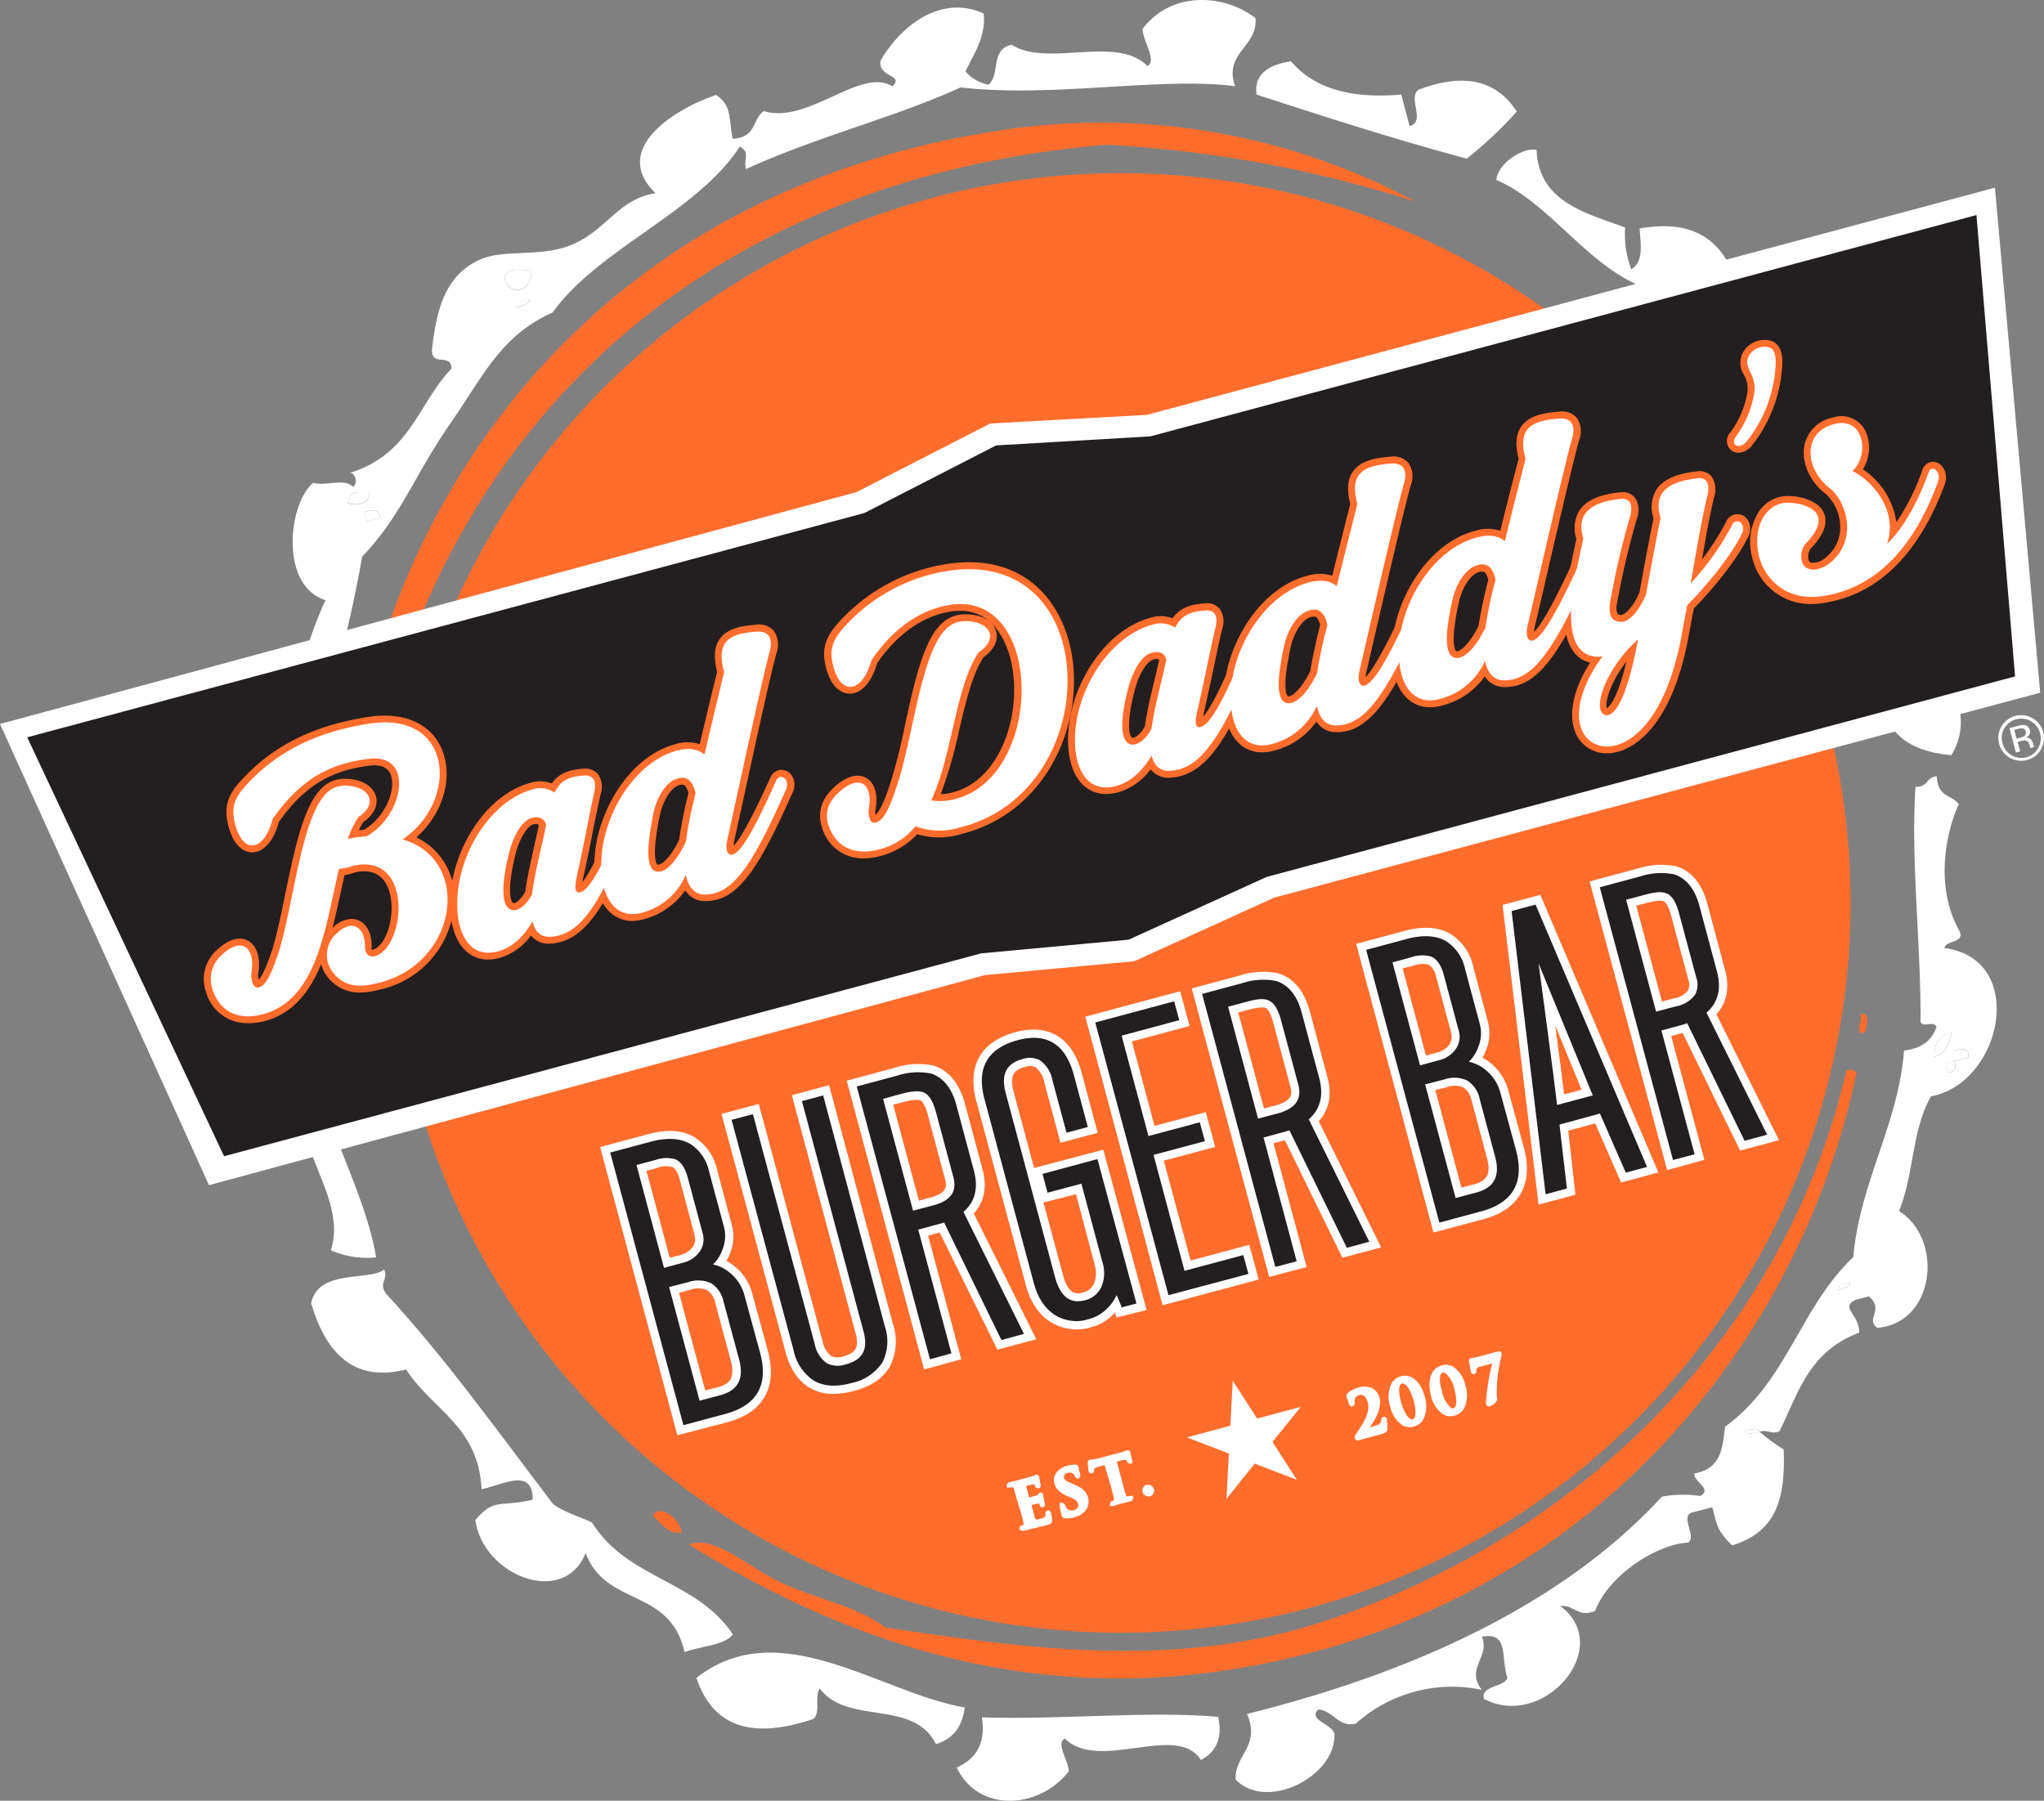 <svg xmlns="http://www.w3.org/2000/svg" viewBox="0 0 334.97 295.13"><rect x="0" y="0" width="334.97" height="295.13" fill="#808080" stroke="none"/><defs><style>.cls-1,.cls-2{fill:#ff6d2d;}.cls-2,.cls-3,.cls-4,.cls-6{fill-rule:evenodd;}.cls-3,.cls-5{fill:#fff;}.cls-4{fill:#4c5a52;}.cls-6,.cls-7{fill:#231f20;}</style></defs><g id="Layer_2" data-name="Layer 2"><g id="Layer_1-2" data-name="Layer 1"><g id="Layer_2-2" data-name="Layer 2"><g id="Bad_Daddy_s" data-name="Bad Daddy s"><circle class="cls-1" cx="183.74" cy="148.1" r="118.58"/><path class="cls-1" d="M183.77,267.6a119.61,119.61,0,1,1,30.9-4.09A119.7,119.7,0,0,1,183.77,267.6ZM153,33.56l.23.88a117.67,117.67,0,1,0,89.3,11.75,117.82,117.82,0,0,0-89.3-11.75Z"/><path class="cls-2" d="M107,248.46c.78-2,4.45.14,4.68,2.71C109.39,251.5,108.38,249.66,107,248.46Z"/><path class="cls-3" d="M211.57,10.05c4.23,4.93,10.65,6.06,18.07,5.45L231,20.66c2.77-.69-.47-4.85,1.57-6,7.69-2.87,12.82-1.31,16,3.63A68.17,68.17,0,0,1,240.38,26c-11.66-3.11-23.06-6.8-34.46-10.5C205.51,12.38,207.56,10.65,211.57,10.05Z"/><path class="cls-3" d="M266.33,37.3a16.28,16.28,0,0,0,1,6.84c2.1-1.28,1.53-4.11,1.37-6.69,7.65-1.37,13.19.92,15.71,8.44-18.91,8.91-26.47-11-39.19-16.39.19-2.64,4.36-5.44,6.59-4.93C252.16,33.33,260.37,35,266.33,37.3Z"/><path class="cls-3" d="M319.77,123.78c-7.39-.71-12.07-4-11.08-12.57C316.1,104,325,115.51,319.77,123.78Z"/><path class="cls-2" d="M232,33.06a201.07,201.07,0,0,0-50.74-9.34C95.72,31.09,56.85,95.22,58.06,160.34c-3.9-23.61.67-49.55,11-71,15.12-31.24,44.46-59.81,93.37-67.73A108.88,108.88,0,0,1,232,33.06Z"/><path class="cls-3" d="M161.22,2.22c.33,3.93-1.62,6.55-3,9.5A6.72,6.72,0,0,0,162,13.88c2-1.74.2-5.7,3.78-6.55,5.94,3.77,17.19-1.67,22.3,3.52,1.52-1-.82-4.22-.84-6.1,4.64-6.21,13.31-5.81,18.5-1.79.5,4.65-5.28,5.68-3.33,11.17-12.24-1.58-29.81,1.94-45,.2-10.47,4.83-23.36,8-35.17,13.38-.41-1.86.77-2.65-1-3.69-7.07,10.89-23.06,16.63-30.68,27.2C82.08,55,79.21,61.6,74,69.11c-6.08,8.69-8.07,15.21-14.64,22.11A214.66,214.66,0,0,1,48.49,130.5c2,13,2.47,25.13,1,36.13-2.35.1-3-2.78-5.42-2.51-.9.52-.81,1.61-1.82,2.07,1,2.92,4.08,2.3,5.28,4.92,2.41-.26,1.26-3.07,3.49-1.73-.39,10.93,8.67,24.68,10.62,36.7a14.89,14.89,0,0,1-7.43-1.17c2.71-8.15-6-16.66-3.72-22.74-2.42.06-.22,2.79-3.29,2.47-5.78-.07-8.51-5.44-9.86-13.18,6.81-7.75,8.67-20.13,6.7-31.06-13.7-6.15-5.13-23.18,4.55-27.32a66.93,66.93,0,0,1,4.75-14.72c-7.57-2.36-6.1-15.89-2-19.24,1.92.64,5-.82,6.5.64.9-.42.38-2.47-.59-2.22C67.32,74.42,68.48,66.15,74,60.4c-.12-2.67-3.25-.14-3.21-3.1.74-6.59,2.17-12.24,7.91-14.77,4-1.77,10.05-.28,15.15-2.48,5.61-2.42,7.57-7.48,13.58-8.38-7.24-7,2.5-13.57,9.92-16.11,2.56,1.7,2.09,3.74,2.71,7.18,4-.21,3.14-3.18,5.12-4.53,7.24,2.22,15.89-7.3,21.05-4.06,2.06-1.92-2.43-1.42-1.92-4.23C147.56,4.33,154.11-1,161.22,2.22ZM82.63,45.43c1.16,3.84,4.72,1.91,4.43-1.19-1.79.2-3.44-.66-4.43,1.16Zm4.14,3.63c-.84.35-2.13.44-2,1.33.82-.37,2.11-.46,2-1.36ZM56.94,82.37c1.21.75,3.92.17,3.49-1.73-2,.09-2.85-.32-3.49,1.7Zm3.2,3.09,2.21-.59c-.26-1.35-1.19-1.53-2.61-.88ZM44.78,119.63c-.53.32-1.45.41-1.28,1.14.53-.35,1.45-.44,1.28-1.17Z"/><path class="cls-3" d="M62.94,208.06c.78,1.7-.91,2,.25,3.89,9.74,10.52,18.46,22.77,27.46,34.57,1.89,1.4,4.25,2,6.35,3,5.83,9.35,17.06,9.35,23.1,18.33-1.22,1.79-5.27,1.94-7.92,2.91-2.39-10.62-12.84-7.29-16.21-16.22-3.6,9-16.92,3.6-18.07-5.44,3.23-3.69,3.86-2,9.4-3.31,0-5.34-4.81-2.47-8.37-1.71-.57-10.46-8-12.85-12.37-19.62-8.5,2.11-13.1-2.53-15.57-10.86C52.08,207.91,60.72,210,62.94,208.06Z"/><path class="cls-3" d="M158.11,279.85c-.38,2.7-1.5,5-4.72,6-3.78-7.49-14.5-3-19.06-9.13-.9,1.35.19,3.85-1,5-9.56,3.23-16.39,1.73-19.2-6.72C127.77,264.27,144.26,277.49,158.11,279.85Z"/><path class="cls-3" d="M160.91,281.47c13.4.42,27.14-1.1,38.73-.09.71,3.31-.2,5.7-2.84,7.08-3.94-6.23-16.58,2.06-22.3-3.51-1.56.76.68,3.72.65,5.36-4.82,6.24-14.86,6.83-18.36-.62C160.26,288.16,161.53,285.36,160.91,281.47Z"/><path class="cls-3" d="M288.37,234.66c-.35-.83-1.52-.26-2.41-.14.35.83,1.51.26,2.41.14a32.23,32.23,0,0,0,3.94,2.9c.24,7-.6,13.38-8.45,15.71-2.78-2.62-2.57-4-3.25-6.24l-3,.79c-2.65.34.65,4.12-1,5-5.3.35-13,5.4-15.2,11.19-2.69,1.21-3.52-1.05-5.69-.79,9,6.83-2.82,20.38-12.53,15.22-.57-2.2,3.23-1.88,3.84-3.4-1.13-3.6.3-7.6-4.19-6.79,1.44,3.21-2.74,5.21,0,8.71a23.59,23.59,0,0,0-20.66,5.54c-2.88.67-3.72-2.21-6.16-2.31-1.75,1.74,2.34,2.33,2.66,4,.35,6.74-10.86,12.8-16.18,7.5-.21-4.08,4.15-5.51,1.86-10.78,28.71-7.16,52.44-18.71,68-35.62a19.3,19.3,0,0,1,6.3-.1c2-1.21-1.08-2.26-1-3.69,4.63-.86,4.58-4.43,5.06-7.68,10.19-7.43,12.27-19.53,21-27.79,1.07-12.27,7.32-21.55,8.32-33.86,3.29-.39,4.58-1.93,5.31-3.8-.33-1.21-2.15.14-2.61-.88.08-12.64-1.62-26.31-.83-38.53,2.25,0,1.63-1.56,3.49-1.73.11,3.41,2.44,3,3.6,4.57-2.37,5.24-3.72,13.85,0,20.57,1.29,2.21-2.13,1.68-2.36,3,13.78,1.86,9.42,22.2-2.19,24.31-3.14,5.46-2.81,12.93-5.24,18.81,7.31,4.54,6,18.33-3.57,19.14-2-1.45,1.25-3-1.39-5.16l-2.21.59c-2.54,1.28.7,2.34.65,5.36-8.33,3.1-10,10-13.07,16.16C290.17,235.15,289.72,234.22,288.37,234.66ZM317,173.22c2.15-.63,2.29-2.42,2.9-3.94C317.48,169.76,317,171.36,317,173.22Zm3.35.69-1.47.39.39,1.48c1.33-.06,1.24-.95,1.08-1.87l2.22-.59c.5-2.46-3.83-1.28-2.22.58Zm-17.18,36.24c-.84.35-2.13.43-2,1.33.82-.36,2.11-.44,2-1.34Z"/><path class="cls-2" d="M304.87,169.34c-.54-1.35.4-1.85,0-3.15,1.87-.38.89,2.44.79,2.95Z"/><path class="cls-2" d="M302.57,175.49c.82-.34,1.35-.18,1.67.35-8.9,42.77-42.69,88.11-102,97.71-35.16,5.69-64.72-5.14-89.29-20.37,3.86-1.81,10,3.85,15.11,6.23,5.9,2.73,12.59,3.86,17,7.32,23.58,3.54,48.39,7.1,73.18-1.42C263.65,249.71,293.6,214.51,302.57,175.49Z"/><path class="cls-4" d="M279.05,55.22c7.73,10.79,13.21,20.35,21.78,28.17,4-1.26,7.64.51,10.53-2,.34-5.82-8-13.73-15.17-9.38-1.55-5.88-11.3-9.66-11.24-18.34C283.59,52.87,279.83,53.88,279.05,55.22Zm35.6,56.11c-2-4.31-8.09-15.25-5.74-21.4-2.24-.08-3.66-1.58-6.49-.64,2.95,7,3.5,26.1,12.23,22.07Z"/><path class="cls-3" d="M87.06,44.22c.29,3.1-3.27,5-4.43,1.19C83.62,43.58,85.27,44.44,87.06,44.22Z"/><path class="cls-3" d="M84.72,50.36c-.11-.89,1.18-1,2-1.33C86.88,49.93,85.59,50,84.72,50.36Z"/><path class="cls-3" d="M60.43,80.61c.43,1.9-2.28,2.48-3.49,1.73C57.58,80.32,58.44,80.73,60.43,80.61Z"/><path class="cls-3" d="M59.72,84c1.42-.65,2.35-.47,2.61.88l-2.21.59Z"/><path class="cls-4" d="M285,53.67c-.06,8.68,9.69,12.46,11.24,18.34,7.21-4.35,15.51,3.56,15.17,9.38-2.89,2.54-6.53.77-10.53,2-8.57-7.82-14.05-17.38-21.78-28.17C279.83,53.88,283.59,52.87,285,53.67Z"/><path class="cls-4" d="M43.5,120.74c-.17-.73.75-.82,1.28-1.14C45,120.33,44,120.42,43.5,120.74Z"/><path class="cls-4" d="M302.42,89.32c2.83-.94,4.25.56,6.49.64-2.35,6.15,3.75,17.09,5.74,21.4C305.92,115.39,305.37,96.34,302.42,89.32Z"/><path class="cls-3" d="M319.88,169.27c-.61,1.52-.75,3.31-2.9,3.94C317,171.36,317.48,169.76,319.88,169.27Z"/><path class="cls-3" d="M320.33,173.9c-1.66-1.86,2.72-3,2.22-.59Z"/><path class="cls-3" d="M320.33,173.9c.16.92.25,1.81-1.08,1.87l-.39-1.48Z"/><path class="cls-3" d="M301.13,211.47c-.11-.9,1.18-1,2-1.33C303.26,211,302,211.12,301.13,211.47Z"/><path class="cls-3" d="M288.37,234.66c-.9.12-2.06.69-2.41-.14C286.85,234.4,288,233.83,288.37,234.66Z"/><polygon class="cls-3" points="330.47 110.79 207.59 143.72 184.96 154.01 160.8 156.25 36.27 189.97 5.03 121.03 141.66 84.08 163.25 73 188.51 71.52 323.7 35.3 330.47 110.79"/><path class="cls-5" d="M34.25,194.24,0,118.66l140.35-38,21.93-11.25L187.93,68l139-37.24,7.42,82.77L208.81,147.12l-22.92,10.42-24.45,2.27ZM10.05,123.4l28.23,62.29,121.87-33L184,150.48l22.35-10.16.28-.08,120-32.14-6.12-68.22L189.08,75.09l-24.87,1.46L143,87.45Z"/><polygon class="cls-6" points="330.23 110.86 207.59 143.72 184.96 154.01 160.8 156.25 36.72 189.5 4.46 120.84 141.66 84.08 163.25 73 188.51 71.52 323.9 35.25 330.23 110.86"/><path class="cls-5" d="M124.14,221.85q2,7.47-5.38,9.45L112.3,233l-11.74-43.81,6.15-1.65q7.32-2,9.09,4.65l2.42,9a5.58,5.58,0,0,1-.25,3.45,5.94,5.94,0,0,1-2.07,2.79v.11a5.82,5.82,0,0,1,3.28,1.26,6.71,6.71,0,0,1,2.42,3.69Zm-8.55-19.94-2.41-9c-.47-1.75-1.24-2.85-2.32-3.29a5.85,5.85,0,0,0-3.63.11l-3.47.93,4.75,17.73,3.47-.93a5.22,5.22,0,0,0,3-1.89A4,4,0,0,0,115.59,201.91Zm5.93,20.65L119,213.22q-1.32-4.91-6.37-3.54l-3.54.94,5.22,19.5,3.79-1q4.81-1.32,3.41-6.56Z"/><path class="cls-5" d="M111,235.23,98.35,188l7.89-2.12c3-.82,5.55-.67,7.51.46a8.47,8.47,0,0,1,3.79,5.47l2.41,9a7.24,7.24,0,0,1-.32,4.6,7.1,7.1,0,0,1-.58,1.25,7.83,7.83,0,0,1,1.26.83,8.5,8.5,0,0,1,3,4.65l2.54,9.3c1.58,5.94-.78,10.08-6.66,11.66Zm.28-23.33,4.29,16,2.06-.54c1.89-.52,2.91-1.43,2.13-4.35h0l-2.51-9.34a3.46,3.46,0,0,0-1.36-2.22,3.8,3.8,0,0,0-2.81-.05Zm-5.34-20,3.82,14.25,1.73-.46a3.5,3.5,0,0,0,2-1.26,2.19,2.19,0,0,0,.32-2l0-.09-2.41-9c-.17-.64-.55-1.74-1.19-2.06a4.08,4.08,0,0,0-2.42.1l-.14.05Z"/><path class="cls-5" d="M144.6,217.47q1.85,6.9-5.23,8.79T130.45,221l-10-37.16,2.63-.7,10,37.21c.86,3.23,2.73,4.46,5.63,3.69s4.08-2.77,3.26-5.88l-10-37.39,2.62-.71Z"/><path class="cls-5" d="M136.63,228.45a7.61,7.61,0,0,1-3.93-1c-1.92-1.11-3.26-3.13-4-6l-10.46-38.89,6.11-1.62,10.46,38.94a4,4,0,0,0,1.38,2.36,2.74,2.74,0,0,0,2.05.06c2-.55,2.56-1.51,2-3.68l-10.47-39.12,6.1-1.65L146.33,217a9,9,0,0,1-.52,7c-1.11,1.92-3.12,3.28-6,4A12.63,12.63,0,0,1,136.63,228.45Z"/><path class="cls-5" d="M167.18,218.33l-2.81.75L155,199.79a14.91,14.91,0,0,1-1.57.48l-3.48.93,5.44,20.29-2.63.73L141,178.39l6.16-1.65a10.43,10.43,0,0,1,5.4-.35q2.73.92,3.78,4.85L159.18,192c.76,2.81.14,5-1.84,6.54Zm-10.52-25.59-2.84-10.6c-.51-1.9-1.25-3.07-2.24-3.5-.79-.35-2.1-.29-3.93.2l-3.48.94,5.15,19.2,3.78-1C156.18,197.15,157.36,195.4,156.66,192.74Z"/><path class="cls-5" d="M151.45,224.44l-12.69-47.32,7.85-2.11a12.46,12.46,0,0,1,6.27-.39l.22.06c2.42.82,4.08,2.87,5,6.09l2.87,10.72c1,3.52,0,5.88-1.38,7.4l10.23,20.61-6.37,1.7L154,202l-.22.05-1.69.45,5.44,20.28Zm-5.08-43.39,4.22,15.73,2-.54c2.65-.72,2.59-1.85,2.28-3l-2.84-10.6c-.4-1.49-.89-2.17-1.22-2.31,0,0-.66-.27-2.75.29Z"/><path class="cls-5" d="M185.72,213.35l-1.59.42a27.81,27.81,0,0,0-1.16-2.62,6.92,6.92,0,0,1-1.55,2.74,6.19,6.19,0,0,1-3,1.89,6.46,6.46,0,0,1-4.88-.4c-1.77-.92-3-2.66-3.69-5.24L161.77,180q-1.92-7.19,5.15-9.08,6.71-1.78,8.63,5.39l2.17,8.09-2.62.7L172.93,177c-.88-3.31-2.69-4.6-5.41-3.87q-4.46,1.2-3.13,6.16l8.08,30.14q1.4,5.19,5.48,4.1a4.44,4.44,0,0,0,2.93-2.35,6.44,6.44,0,0,0,.16-4.65l-3.5-13.05L172,195l-.59-2.22,8.17-2.19Z"/><path class="cls-5" d="M176.47,217.89a8.2,8.2,0,0,1-3.75-.91c-2.24-1.16-3.79-3.31-4.61-6.38L160,180.46c-1.54-5.76.74-9.76,6.42-11.29,5.45-1.46,9.3.91,10.84,6.66l2.63,9.83-6.1,1.63-2.63-9.82a4.09,4.09,0,0,0-1.45-2.54,2.14,2.14,0,0,0-1.76-.06c-1.67.45-2.57,1.27-1.85,4l3.36,12.56,11.35-3,7.09,26.28L183,215.92l-.3-.79a7.83,7.83,0,0,1-3.82,2.38A8.06,8.06,0,0,1,176.47,217.89ZM171,197.08,174.21,209c.93,3.46,2.39,3.06,3.27,2.83a2.62,2.62,0,0,0,1.78-1.4,4.57,4.57,0,0,0,.08-3.26l0-.13-3-11.32Z"/><path class="cls-5" d="M204.07,208.44l-12.26,3.28L180.07,167.9l12.07-3.24.6,2.22-9.45,2.54,4.64,17.32,8.41-2.25.6,2.22L188.52,189l5.32,19.84,9.63-2.58Z"/><polygon class="cls-5" points="190.53 213.92 177.86 166.63 193.41 162.46 194.94 168.15 185.49 170.69 189.2 184.53 197.61 182.28 199.14 187.98 190.72 190.23 195.11 206.59 204.74 204.02 206.27 209.71 190.53 213.92"/><path class="cls-5" d="M223.72,203.22l-2.8.75-9.42-19.29a12.93,12.93,0,0,1-1.57.49l-3.47.93,5.43,20.29-2.62.7-11.76-43.87,6.16-1.65a10.49,10.49,0,0,1,5.39-.34c1.82.61,3.09,2.22,3.79,4.85l2.87,10.71q1.13,4.22-1.84,6.54Zm-10.51-25.59L210.37,167c-.51-1.9-1.26-3.06-2.24-3.49-.8-.36-2.11-.29-3.94.2l-3.48.93,5.15,19.21,3.78-1c3.08-.88,4.26-2.66,3.55-5.29Z"/><path class="cls-5" d="M208,209.29,195.3,162l7.85-2.11a12.43,12.43,0,0,1,6.26-.38l.22.06c2.43.82,4.1,2.87,5,6.1l2.86,10.7c1,3.52,0,5.87-1.37,7.4l10.22,20.67-6.35,1.7-9.39-19.22-.21,0-1.69.45,5.43,20.29Zm-5.08-43.35,4.22,15.74,2.05-.54c2.65-.76,2.58-1.94,2.27-3.08h0l-2.83-10.57c-.4-1.47-.9-2.16-1.23-2.3,0,0-.64-.28-2.75.29Z"/><path class="cls-5" d="M248.05,188.65q2,7.47-5.38,9.45l-6.47,1.73L224.46,156l6.16-1.65q7.32-2,9.09,4.65l2.41,9a5.51,5.51,0,0,1-.25,3.45,6,6,0,0,1-2.06,2.79v.11a5.82,5.82,0,0,1,3.28,1.26,6.76,6.76,0,0,1,2.42,3.69Zm-8.55-19.94-2.41-9c-.47-1.74-1.25-2.84-2.32-3.28a5.85,5.85,0,0,0-3.63.11l-3.48.93,4.75,17.75,3.48-.93a5.22,5.22,0,0,0,3-1.89A4,4,0,0,0,239.5,168.71Zm5.92,20.65-2.5-9.35q-1.32-4.9-6.38-3.54l-3.53.94,5.22,19.49,3.78-1q4.81-1.31,3.41-6.54Z"/><path class="cls-5" d="M234.92,202l-12.67-47.3,7.9-2.12c3-.82,5.55-.67,7.51.46a8.47,8.47,0,0,1,3.79,5.47l2.4,9a7.27,7.27,0,0,1-.32,4.61,6.65,6.65,0,0,1-.58,1.24,7,7,0,0,1,1.26.83,8.51,8.51,0,0,1,3,4.65l2.54,9.32c1.58,5.94-.78,10.08-6.66,11.66Zm.29-23.35,4.29,16,2.05-.54c1.89-.51,2.91-1.42,2.13-4.33h0l-2.5-9.35a3.44,3.44,0,0,0-1.36-2.21,3.71,3.71,0,0,0-2.81,0Zm-5.35-19.94L233.68,173l1.74-.47a3.5,3.5,0,0,0,2.05-1.26,2.18,2.18,0,0,0,.32-2l0-.1-2.41-9a3.19,3.19,0,0,0-1.2-2.05,4.13,4.13,0,0,0-2.41.1l-.14.05Z"/><path class="cls-5" d="M269.31,191l-2.62.7L262.46,182l-7.38,2V184c.28,2.36.69,5.84,1.22,10.42l-2.62.7-5.46-45.51,3.17-.85Zm-7.69-11.14v0l-10.35-25.21q.51,4.2,1.78,13.48c.83,6.2,1.41,10.71,1.74,13.56v.05Z"/><path class="cls-5" d="M252.14,197.43l-5.9-49.12,6.19-1.65,19.34,45.5-6.11,1.64-4.23-9.68L257,185.31q.4,3.39,1,8.94l.18,1.55Zm2.73-29.36c.65,4.85,1.13,8.58,1.46,11.3l2.86-.77ZM250.19,151l.42,3.5,1.11-.29-1.38-3.25Z"/><path class="cls-5" d="M289,185.7l-2.81.75-9.42-19.29a15,15,0,0,1-1.57.49l-3.48.93,5.44,20.29-2.62.7-11.77-43.83,6.16-1.65a10.43,10.43,0,0,1,5.4-.35c1.82.61,3.08,2.22,3.78,4.85l2.87,10.72c.76,2.81.14,5-1.84,6.54Zm-10.52-25.59-2.84-10.6c-.51-1.9-1.25-3.07-2.24-3.49-.79-.36-2.1-.29-3.94.2l-3.47.93,5.15,19.2,3.78-1q4.63-1.24,3.56-5.24Z"/><path class="cls-5" d="M273.21,191.77l-12.7-47.3,7.85-2.11a12.46,12.46,0,0,1,6.27-.39l.22.06c2.42.81,4.08,2.86,4.95,6.1l2.86,10.71c1,3.52,0,5.88-1.37,7.4l10.25,20.63-6.37,1.7-9.39-19.23-.2,0-1.71.46,5.44,20.29Zm-5.07-43.35,4.22,15.73,2.05-.54a3.63,3.63,0,0,0,2.23-1.29,2.34,2.34,0,0,0,.05-1.74h0L273.85,150c-.52-1.91-1.1-2.25-1.21-2.29s-.65-.29-2.77.28Z"/><path class="cls-7" d="M124.14,221.85q2,7.47-5.38,9.45L112.3,233l-11.74-43.81,6.15-1.65q7.32-2,9.09,4.65l2.42,9a5.58,5.58,0,0,1-.25,3.45,5.94,5.94,0,0,1-2.07,2.79v.11a5.82,5.82,0,0,1,3.28,1.26,6.71,6.71,0,0,1,2.42,3.69Zm-8.55-19.94-2.41-9c-.47-1.75-1.24-2.85-2.32-3.29a5.85,5.85,0,0,0-3.63.11l-3.47.93,4.75,17.73,3.47-.93a5.22,5.22,0,0,0,3-1.89A4,4,0,0,0,115.59,201.91Zm5.93,20.65L119,213.22q-1.32-4.91-6.37-3.54l-3.54.94,5.22,19.5,3.79-1q4.81-1.32,3.41-6.56Z"/><path class="cls-7" d="M112,233.58,100,188.9l6.59-1.77c2.66-.72,4.85-.61,6.49.33a7.15,7.15,0,0,1,3.15,4.64l2.42,9a5.92,5.92,0,0,1-.27,3.74,6.21,6.21,0,0,1-1.53,2.4,6.18,6.18,0,0,1,2.61,1.24,7.14,7.14,0,0,1,2.57,3.93l2.54,9.32c1.41,5.25-.51,8.61-5.7,10Zm-10.87-44,11.5,42.94,6-1.62c4.67-1.25,6.33-4.16,5.06-8.89l-2.54-9.33a6.19,6.19,0,0,0-2.26-3.45,5.21,5.21,0,0,0-3-1.17l-.42,0v-.76l.18-.13a5.45,5.45,0,0,0,1.91-2.58,5,5,0,0,0,.24-3.19l-2.42-9a6.33,6.33,0,0,0-2.73-4.1c-1.42-.82-3.38-.9-5.8-.24ZM114,230.67l-5.46-20.37,4-1.06a5.88,5.88,0,0,1,4.52.28,5.58,5.58,0,0,1,2.4,3.58l2.51,9.34c1,3.71-.29,6.17-3.72,7.11Zm-4.35-19.73,5,18.63,3.35-.89c3-.8,4-2.77,3.09-6l-2.51-9.34a4.72,4.72,0,0,0-2-3,5.06,5.06,0,0,0-3.84-.19Zm-1.46-2-5-18.6,3.9-1.05a6.24,6.24,0,0,1,3.87-.1c1.25.5,2.12,1.71,2.63,3.6l2.41,9a4.45,4.45,0,0,1-.69,4.06,5.63,5.63,0,0,1-3.26,2.06Zm-3.88-18,4.51,16.86,3-.82a4.73,4.73,0,0,0,2.76-1.73,3.54,3.54,0,0,0,.54-3.24v0l-2.41-9c-.43-1.61-1.12-2.61-2-3a5.36,5.36,0,0,0-3.31.11Z"/><path class="cls-7" d="M144.6,217.47q1.85,6.9-5.23,8.79T130.45,221l-10-37.16,2.63-.7,10,37.21c.86,3.23,2.73,4.46,5.63,3.69s4.08-2.77,3.26-5.88l-10-37.39,2.62-.71Z"/><path class="cls-7" d="M136.63,227.1a6.37,6.37,0,0,1-3.25-.81,7.92,7.92,0,0,1-3.37-5.16l-10.12-37.59,3.5-.93,10.12,37.64a4.94,4.94,0,0,0,2,3.18,4,4,0,0,0,3.08.19c2.77-.74,3.71-2.44,2.94-5.33l-10.11-37.82,3.48-.94L145,217.35a7.67,7.67,0,0,1-.39,5.94,8,8,0,0,1-5.16,3.4A10.77,10.77,0,0,1,136.63,227.1ZM121,184.18l9.88,36.72a7.07,7.07,0,0,0,3,4.61,7,7,0,0,0,5.42.31c2.26-.6,3.81-1.6,4.61-3a6.82,6.82,0,0,0,.3-5.25l-9.89-37-1.75.48,9.88,36.95c.89,3.34-.35,5.57-3.58,6.43a4.8,4.8,0,0,1-3.76-.29,5.75,5.75,0,0,1-2.42-3.72l-9.88-36.77Z"/><path class="cls-7" d="M167.18,218.33l-2.81.75L155,199.79a14.91,14.91,0,0,1-1.57.48l-3.48.93,5.44,20.29-2.63.73L141,178.39l6.16-1.65a10.43,10.43,0,0,1,5.4-.35q2.73.92,3.78,4.85L159.18,192c.76,2.81.14,5-1.84,6.54Zm-10.52-25.59-2.84-10.6c-.51-1.9-1.25-3.07-2.24-3.5-.79-.35-2.1-.29-3.93.2l-3.48.94,5.15,19.2,3.78-1C156.18,197.15,157.36,195.4,156.66,192.74Z"/><path class="cls-7" d="M152.4,222.77l-12-44.7L147,176.3a11,11,0,0,1,5.6-.35c2,.67,3.39,2.41,4.13,5.17l2.87,10.72c.77,2.86.2,5.13-1.71,6.78l9.92,20-3.7,1-9.39-19.26c-.41.14-.82.26-1.24.36l-3,.81,5.44,20.28Zm-10.88-44.06L153,221.66l1.77-.49-5.45-20.29,3.92-1a13.47,13.47,0,0,0,1.53-.46l.38-.15,9.43,19.33,1.92-.51-9.76-19.67.29-.23c1.85-1.43,2.4-3.42,1.68-6.06l-2.87-10.73c-.65-2.45-1.83-4-3.49-4.53a10,10,0,0,0-5.11.35ZM149,199.53l-5.38-20.07,3.91-1.06c1.94-.52,3.32-.57,4.23-.17,1.12.48,1.94,1.73,2.49,3.79l2.84,10.6c.54,2,.3,4.66-3.88,5.79Zm-4.28-19.43,4.91,18.33,3.35-.89c2.86-.77,3.89-2.26,3.24-4.69l-2.84-10.59c-.47-1.76-1.14-2.84-2-3.21-.49-.21-1.51-.35-3.64.22Z"/><path class="cls-7" d="M185.72,213.35l-1.59.42a27.81,27.81,0,0,0-1.16-2.62,6.92,6.92,0,0,1-1.55,2.74,6.19,6.19,0,0,1-3,1.89,6.46,6.46,0,0,1-4.88-.4c-1.77-.92-3-2.66-3.69-5.24L161.77,180q-1.92-7.19,5.15-9.08,6.71-1.78,8.63,5.39l2.17,8.09-2.62.7L172.93,177c-.88-3.31-2.69-4.6-5.41-3.87q-4.46,1.2-3.13,6.16l8.08,30.14q1.4,5.19,5.48,4.1a4.44,4.44,0,0,0,2.93-2.35,6.44,6.44,0,0,0,.16-4.65l-3.5-13.05L172,195l-.59-2.22,8.17-2.19Z"/><path class="cls-7" d="M176.46,216.53a6.93,6.93,0,0,1-3.13-.75c-1.88-1-3.2-2.84-3.92-5.52l-8.08-30.15c-1.35-5.06.49-8.3,5.47-9.64,4.74-1.26,7.83.66,9.18,5.71l2.29,8.53-3.49.93-2.29-8.52a5.18,5.18,0,0,0-2.07-3.35,3.62,3.62,0,0,0-2.79-.21c-2.74.74-3.63,2.53-2.81,5.61l8.08,30.14c.86,3.2,2.48,4.44,4.93,3.79a4,4,0,0,0,2.64-2.12,5.91,5.91,0,0,0,.14-4.3L177.22,194l-5.55,1.48-.82-3.09,9-2.42,6.39,23.67-2.42.64-.14-.38c-.21-.55-.44-1.1-.69-1.64a7.23,7.23,0,0,1-1.27,1.91,6.62,6.62,0,0,1-3.21,2A6.74,6.74,0,0,1,176.46,216.53ZM169.39,171a9.53,9.53,0,0,0-2.36.34c-4.46,1.2-6,4-4.83,8.53L170.28,210a7.37,7.37,0,0,0,3.46,5,6,6,0,0,0,4.54.37,5.67,5.67,0,0,0,2.8-1.76,6.26,6.26,0,0,0,1.45-2.57l.32-1.1.52,1c.38.75.72,1.52,1,2.29l.76-.2-5.91-21.93-7.3,2,.36,1.35,5.54-1.48,3.62,13.48a6.83,6.83,0,0,1-.18,5,4.89,4.89,0,0,1-3.24,2.61c-2.05.54-4.76.22-6-4.42L164,179.41c-.94-3.53.25-5.85,3.45-6.72a4.46,4.46,0,0,1,3.47.3,6,6,0,0,1,2.49,3.89l2,7.66,1.76-.47-2.06-7.65C174.14,172.79,172.26,171,169.39,171Z"/><path class="cls-7" d="M204.07,208.44l-12.26,3.28L180.07,167.9l12.07-3.24.6,2.22-9.45,2.54,4.64,17.32,8.41-2.25.6,2.22L188.52,189l5.32,19.84,9.63-2.58Z"/><path class="cls-7" d="M191.49,212.27l-12-44.69,12.93-3.47.84,3.09-9.45,2.54,4.4,16.45,8.41-2.25.84,3.09-8.42,2.25,5.08,19,9.63-2.58.84,3.09Zm-10.87-44.05,11.5,42.95,11.39-3-.36-1.35-9.63,2.58L188,188.64l8.42-2.25L196,185l-8.41,2.25-4.87-18.19,9.44-2.54-.36-1.35Z"/><path class="cls-7" d="M223.72,203.22l-2.8.75-9.42-19.29a12.93,12.93,0,0,1-1.57.49l-3.47.93,5.43,20.29-2.62.7-11.76-43.87,6.16-1.65a10.49,10.49,0,0,1,5.39-.34c1.82.61,3.09,2.22,3.79,4.85l2.87,10.71q1.13,4.22-1.84,6.54Zm-10.51-25.59L210.37,167c-.51-1.9-1.26-3.06-2.24-3.49-.8-.36-2.11-.29-3.94.2l-3.48.93,5.15,19.21,3.78-1c3.08-.88,4.26-2.66,3.55-5.29Z"/><path class="cls-7" d="M209,207.64,197,162.9l6.59-1.77a11,11,0,0,1,5.6-.34c2,.67,3.4,2.41,4.13,5.17l2.87,10.71c.76,2.85.19,5.13-1.71,6.78l9.92,20.06-3.68,1-9.41-19.26c-.41.14-.82.27-1.24.37l-3,.81,5.43,20.29Zm-10.89-44.1,11.52,43,1.76-.47-5.43-20.29,3.9-1.05a11.75,11.75,0,0,0,1.53-.47l.38-.15,9.44,19.33,1.91-.51-9.76-19.73.29-.22c1.84-1.45,2.39-3.43,1.68-6.07l-2.87-10.71c-.65-2.46-1.83-4-3.5-4.54a10,10,0,0,0-5.1.34Zm7.48,20.89-5.38-20.08,3.91-1c2-.52,3.34-.58,4.24-.17,1.11.48,1.95,1.76,2.49,3.78l2.84,10.6h0c.53,2,.27,4.61-3.87,5.79ZM201.26,165l4.91,18.34,3.35-.89c2.82-.8,3.88-2.35,3.23-4.73h0l-2.83-10.56c-.47-1.74-1.14-2.82-2-3.19s-1.92-.24-3.65.22Z"/><path class="cls-7" d="M248.05,188.65q2,7.47-5.38,9.45l-6.47,1.73L224.46,156l6.16-1.65q7.32-2,9.09,4.65l2.41,9a5.51,5.51,0,0,1-.25,3.45,6,6,0,0,1-2.06,2.79v.11a5.82,5.82,0,0,1,3.28,1.26,6.76,6.76,0,0,1,2.42,3.69Zm-8.55-19.94-2.41-9c-.47-1.74-1.25-2.84-2.32-3.28a5.85,5.85,0,0,0-3.63.11l-3.48.93,4.75,17.75,3.48-.93a5.22,5.22,0,0,0,3-1.89A4,4,0,0,0,239.5,168.71Zm5.92,20.65-2.5-9.35q-1.32-4.9-6.38-3.54l-3.53.94,5.22,19.49,3.78-1q4.81-1.31,3.41-6.54Z"/><path class="cls-7" d="M235.88,200.38l-12-44.7,6.59-1.77c2.66-.72,4.85-.61,6.49.33a7.15,7.15,0,0,1,3.15,4.64l2.41,9a5.92,5.92,0,0,1-.27,3.74,6.36,6.36,0,0,1-1.53,2.4,6.16,6.16,0,0,1,2.62,1.24,7.19,7.19,0,0,1,2.57,3.93l2.54,9.34c1.41,5.25-.51,8.61-5.7,10ZM225,156.32l11.51,43,6-1.62c4.67-1.25,6.33-4.16,5.06-8.89l-2.54-9.35a6.28,6.28,0,0,0-2.26-3.45,5.21,5.21,0,0,0-3-1.17l-.42,0V174l.18-.13a5.48,5.48,0,0,0,1.9-2.58,5,5,0,0,0,.24-3.19l-2.41-9a6.33,6.33,0,0,0-2.73-4.1c-1.42-.82-3.38-.9-5.81-.24Zm12.9,41.13-5.45-20.36,4-1.06a5.83,5.83,0,0,1,4.52.28,5.55,5.55,0,0,1,2.41,3.58l2.5,9.35c1,3.71-.29,6.17-3.73,7.09Zm-4.35-19.72,5,18.62,3.35-.89c3-.79,4-2.75,3.09-6h0l-2.5-9.34a4.64,4.64,0,0,0-2-3,5,5,0,0,0-3.84-.19Zm-1.47-2-5-18.62L231,156.1a6.24,6.24,0,0,1,3.87-.1c1.26.51,2.12,1.71,2.63,3.59l2.41,9a4.45,4.45,0,0,1-.69,4.09,5.63,5.63,0,0,1-3.26,2.06Zm-3.88-18,4.52,16.88,3-.82a4.73,4.73,0,0,0,2.76-1.73,3.54,3.54,0,0,0,.54-3.27v0l-2.41-9c-.43-1.6-1.12-2.6-2.05-3a5.36,5.36,0,0,0-3.31.11Z"/><path class="cls-7" d="M269.31,191l-2.62.7L262.46,182l-7.38,2V184c.28,2.36.69,5.84,1.22,10.42l-2.62.7-5.46-45.51,3.17-.85Zm-7.69-11.14v0l-10.35-25.21q.51,4.2,1.78,13.48c.83,6.2,1.41,10.71,1.74,13.56v.05Z"/><path class="cls-7" d="M253.29,195.73l-.06-.52-5.51-45.9,3.93-1.05,18.27,43-3.49.93-4.23-9.68-6.63,1.8c.27,2.36.67,5.73,1.17,10.1l.05.38ZM248.71,150l5.35,44.61,1.74-.46c-.5-4.39-.9-7.75-1.17-10v-.46l8.08-2.19,4.23,9.69,1.75-.47-17.56-41.32Zm5.63,32.26v-.59c-.32-2.8-.89-7.23-1.74-13.55s-1.44-10.72-1.78-13.49l.86-.22,10.39,25.38v.34l-.34.14Zm-2.2-24.36c.34,2.62.8,6,1.35,10.1.8,6,1.36,10.28,1.69,13.1l5.84-1.57Z"/><path class="cls-7" d="M289,185.7l-2.81.75-9.42-19.29a15,15,0,0,1-1.57.49l-3.48.93,5.44,20.29-2.62.7-11.77-43.83,6.16-1.65a10.43,10.43,0,0,1,5.4-.35c1.82.61,3.08,2.22,3.78,4.85l2.87,10.72c.76,2.81.14,5-1.84,6.54Zm-10.52-25.59-2.84-10.6c-.51-1.9-1.25-3.07-2.24-3.49-.79-.36-2.1-.29-3.94.2l-3.47.93,5.15,19.2,3.78-1q4.63-1.24,3.56-5.24Z"/><path class="cls-7" d="M274.17,190.12l-12-44.7,6.6-1.77a11,11,0,0,1,5.6-.35c2,.67,3.39,2.4,4.13,5.17l2.87,10.72c.77,2.86.2,5.13-1.71,6.78l9.94,20-3.7,1-9.4-19.26c-.41.14-.82.26-1.23.37l-3,.81,5.44,20.29Zm-10.9-44.06,11.53,43,1.75-.47-5.43-20.29,3.91-1a15.92,15.92,0,0,0,1.53-.47l.38-.15,9.44,19.33,1.92-.51-9.78-19.69.29-.23c1.85-1.43,2.4-3.42,1.68-6.06l-2.87-10.72c-.65-2.46-1.83-4-3.49-4.54a10,10,0,0,0-5.11.35Zm7.5,20.84-5.38-20.07,3.9-1.05c2-.52,3.35-.58,4.24-.17,1.12.47,1.94,1.71,2.49,3.78l2.84,10.6a4.45,4.45,0,0,1-.27,3.45,5.55,5.55,0,0,1-3.61,2.34Zm-4.28-19.43,4.91,18.33,3.35-.89a4.78,4.78,0,0,0,3.06-1.92,3.55,3.55,0,0,0,.18-2.76h0l-2.84-10.59c-.47-1.76-1.14-2.84-2-3.2s-1.92-.24-3.65.22Z"/><path class="cls-5" d="M213.17,230.58l-4.64,5.74,4,6.22-6.91-2.66L201,245.64l.39-7.41-6.88-2.65,7.12-1.91.39-7.36,4,6.18Z"/><path class="cls-5" d="M167,245.84c-.39-1.45-.46-1.72-.57-2s-.22-.45-.55-.44a1.59,1.59,0,0,0-.38.07h-.19s0-.1.19-.14l.78-.2.6-.14c.31-.08,2.21-.59,2.39-.65l.4-.17.14-.08a.08.08,0,0,1,.08.07c0,.21.05.43.09.64s.11.53.12.65,0,.11-.07.13-.09,0-.12-.11a1,1,0,0,0-.15-.33c-.11-.15-.24-.24-.73-.17-.17,0-1.18.27-1.37.32s-.06.05,0,.12l.65,2.42c0,.06,0,.1.09.08s1.31-.35,1.53-.43.36-.14.42-.26.07-.15.12-.17.07,0,.09.06a6,6,0,0,0,.11.72,3.35,3.35,0,0,0,.13.65c0,.07,0,.18,0,.21a.09.09,0,0,1-.11-.07h0a1.62,1.62,0,0,0-.13-.33c-.1-.18-.27-.29-.63-.23a13.52,13.52,0,0,0-1.37.33v.11l.2.76c.09.33.32,1.21.4,1.48.2.66.39.76,1.36.5a2.55,2.55,0,0,0,.87-.36.84.84,0,0,0,.24-.82c0-.11,0-.15.07-.17s.1.05.12.15a8,8,0,0,1,.16,1.09c0,.27-.09.29-.45.39l-1.66.42-1,.23-.54.16-.66.2c-.12,0-.2,0-.22-.05s0-.08.14-.12a1.51,1.51,0,0,0,.33-.13c.18-.09.17-.31.14-.6s-.27-1.17-.5-2Z"/><path class="cls-5" d="M167.72,250.9h-.05c-.16,0-.46,0-.57-.28l-.06-.16.07-.19a.52.52,0,0,1,.37-.27,1.18,1.18,0,0,0,.25-.1h0s0-.17,0-.23c0-.22-.2-.91-.38-1.58l-.11-.42-.62-2c-.33-1.22-.4-1.48-.49-1.72s-.1-.21-.19-.21l-.29.06H165l0-.34a.54.54,0,0,1,.49-.54l1.37-.34,2.36-.64.35-.15.16-.09.15,0a.46.46,0,0,1,.45.4c0,.22.05.42.08.62s0,.23.07.34.05.28.06.35a.44.44,0,0,1-.33.52l-.15,0-.22-.07a.59.59,0,0,1-.23-.34.58.58,0,0,0-.08-.21s-.1-.06-.38,0a8.58,8.58,0,0,0-1,.22l.51,1.91,1.2-.34a1.22,1.22,0,0,0,.23-.1.51.51,0,0,1,.3-.33l.15-.06.19.06a.47.47,0,0,1,.24.29c0,.31.08.54.12.76a2.87,2.87,0,0,0,.13.62c.08.31,0,.52-.17.64l-.25.08-.2-.09a.44.44,0,0,1-.22-.28,1.06,1.06,0,0,0-.09-.25s0-.07-.24,0a8.42,8.42,0,0,0-1,.23l.25,1c.1.37.22.82.28,1,.13.44.13.45.9.25a2.14,2.14,0,0,0,.76-.31.43.43,0,0,0,.08-.41v-.1a.49.49,0,0,1,.34-.53l.16-.05.2.09a.56.56,0,0,1,.23.4,7.17,7.17,0,0,1,.17,1.13c0,.58-.36.68-.71.78Zm-.36-5.17.67,2.16c.23.89.37,1.44.4,1.7a2.85,2.85,0,0,1,0,.31l.92-.23a1.19,1.19,0,0,1-.57-.82c-.06-.19-.18-.65-.28-1l-.34-1.57-.09-.05a.43.43,0,0,1-.16-.32l-.6-2.25a.39.39,0,0,1-.15-.33l-.21,0-.33.08a1.41,1.41,0,0,1,.14.27c.11.29.18.55.51,1.81Zm3.1-.49.12.08,0-.08-.07,0Z"/><path class="cls-5" d="M174.63,248.45c-.17,0-.21-.07-.27-.28-.14-.52-.25-1.11-.28-1.26a.77.77,0,0,1,0-.28s.12.06.14.13a2.23,2.23,0,0,0,.22.47,1.38,1.38,0,0,0,1.63.6,1.21,1.21,0,0,0,1-1.38.13.13,0,0,1,0-.06c-.13-.47-.39-.87-1.35-1.28l-.53-.22c-1.28-.54-1.82-1.12-2-1.89-.28-1,.4-2,1.73-2.4a4.76,4.76,0,0,1,1.31-.18c.1,0,.15,0,.17.08s.07.41.27,1.16c.06.21.05.29,0,.31s-.11,0-.14-.14a1.2,1.2,0,0,0-.42-.57,1.29,1.29,0,0,0-1.17-.19,1,1,0,0,0-.91,1.08.78.78,0,0,0,0,.21c.12.44.43.72,1.38,1.11l.32.13c1.39.56,2,1.11,2.23,2a2,2,0,0,1-.46,1.9,2.78,2.78,0,0,1-1.41.8A3.49,3.49,0,0,1,174.63,248.45Z"/><path class="cls-5" d="M175,248.85a3.25,3.25,0,0,1-.44,0,.62.62,0,0,1-.6-.55c-.13-.46-.23-1-.28-1.2a1.35,1.35,0,0,1,0-.48v-.32l.33,0a.6.6,0,0,1,.55.41,1.57,1.57,0,0,0,.18.37,1,1,0,0,0,1.19.44.86.86,0,0,0,.76-1c-.1-.35-.25-.68-1.14-1.06l-.53-.21c-1.33-.57-2-1.21-2.22-2.16-.34-1.21.48-2.39,2-2.84a5.71,5.71,0,0,1,1.41-.2.49.49,0,0,1,.54.37l0,.11c0,.15.1.47.25,1,.11.4,0,.66-.23.76l-.16.06-.22-.08a.58.58,0,0,1-.26-.39.75.75,0,0,0-.28-.35.88.88,0,0,0-.83-.13.66.66,0,0,0-.65.69.59.59,0,0,0,0,.13c.08.26.2.48,1.17.87l.32.13c1.5.61,2.19,1.24,2.45,2.26a2.37,2.37,0,0,1-.55,2.24,3.09,3.09,0,0,1-1.6.92A3.77,3.77,0,0,1,175,248.85Zm-.32-.77h.11l-.13-.07,0,0ZM173.65,242a1.27,1.27,0,0,0-.1.94c.12.52.42,1.07,1.78,1.64l.53.22a2.34,2.34,0,0,1,1.57,1.53l0,.1a1.67,1.67,0,0,1,0,.67,1.63,1.63,0,0,0,.23-1.36c-.17-.65-.57-1.17-2-1.75l-.32-.13c-.9-.37-1.42-.7-1.61-1.36a2,2,0,0,1,0-.28Zm.21,4.92v0Zm2.21-6.08h0Z"/><path class="cls-5" d="M181.19,239.64l-1.41.42c-.55.17-.77.28-.86.52a1.22,1.22,0,0,0-.07.38c0,.08,0,.13-.08.15s-.09,0-.12-.13-.09-1.08-.1-1.16,0-.19.07-.21a1.62,1.62,0,0,0,.44,0c.33-.05.67-.12,1-.2l3.79-1a5,5,0,0,0,.65-.22.9.9,0,0,1,.24-.12c.07,0,.09,0,.13.18s.2.87.27,1.12v.17s-.1,0-.15-.16v-.1c-.09-.25-.42-.44-1.27-.24l-1.21.3,1.05,3.92a19.92,19.92,0,0,0,.59,2c.1.26.22.46.51.42l.5-.09h.17a.25.25,0,0,1-.15.15c-.63.17-1.24.3-1.51.37s-.82.25-1.2.35h-.21s0-.09.13-.12a2.26,2.26,0,0,0,.33-.13c.18-.09.18-.31.14-.6s-.26-1.17-.5-2.05Z"/><path class="cls-5" d="M182.52,246.83h-.6l0-.33a.52.52,0,0,1,.42-.53l.22-.08s0-.08,0-.23-.23-1-.49-2l-1.06-3.55-1.05.31c-.47.15-.59.22-.61.29a1.08,1.08,0,0,0-.05.27.46.46,0,0,1-.37.49l-.15,0-.2-.08a.55.55,0,0,1-.22-.37c0-.09,0-.3-.09-.95l0-.25a.54.54,0,0,1,.34-.61l.07,0H179c.32-.05.64-.11,1-.19l3.79-1a3.86,3.86,0,0,0,.6-.21l.24-.12.15,0a.5.5,0,0,1,.49.48c0,.17.2.85.27,1.1v.59l-.32,0a.52.52,0,0,1-.56-.42l0-.11c-.06,0-.28-.1-.81,0l-.83.21.95,3.55a19.5,19.5,0,0,0,.58,2,.49.49,0,0,0,.1.18l.47-.1h.58l0,.33a.58.58,0,0,1-.42.56l-1.14.28-.38.09-.51.15c-.23.07-.48.15-.69.2Zm0-.13h0Zm-1-7.29,1.21,4c.21.8.46,1.77.51,2.11a2,2,0,0,1,0,.28l.32-.09.35-.09a1.18,1.18,0,0,1-.12-.27c-.24-.67-.44-1.36-.61-2l-1.09-4.09Zm-2.57.58h0Zm5.56-1.4h.06v0Z"/><path class="cls-5" d="M187.62,244.44a.61.61,0,0,1,.42-.75h0a.57.57,0,0,1,.72.38v0a.61.61,0,0,1-.4.77h0a.59.59,0,0,1-.73-.41Z"/><path class="cls-5" d="M188.2,245.26a1,1,0,0,1-.94-.7l.36-.12-.36.1a1,1,0,0,1,.58-1.18l.06,0h0l.05,0h0a1,1,0,0,1,.67.09.93.93,0,0,1,.47.56,1,1,0,0,1-.06.76,1,1,0,0,1-.57.49A1,1,0,0,1,188.2,245.26Zm-.22-.9a.23.23,0,0,0,.27.15.24.24,0,0,0,.17-.3.22.22,0,0,0-.11-.15l-.08,0,0,0h-.09a.24.24,0,0,0-.13.28Z"/><path class="cls-5" d="M222.55,235.7a.14.14,0,0,1-.17-.1.37.37,0,0,1,.12-.3c1-1.53,2.53-3.53,2-5.55-.41-1.51-1.32-1.6-1.8-1.47a1.41,1.41,0,0,0-.92.62,1.58,1.58,0,0,0-.16,1c0,.1,0,.19-.07.22s-.1-.05-.14-.16-.29-.86-.37-1.14a.19.19,0,0,1,.07-.22,3.67,3.67,0,0,1,1.63-.83c1.69-.45,2.65.27,2.95,1.4.49,1.85-1.13,4-2.1,5.33v.06l.65-.17a11.86,11.86,0,0,0,1.63-.5,1.17,1.17,0,0,0,.86-1.14c0-.13,0-.17.08-.19s.09.07.12.17a11.6,11.6,0,0,1,.09,1.44c0,.28-.15.35-.76.51Z"/><path class="cls-5" d="M222.51,236.08a.52.52,0,0,1-.5-.39v-.09a.74.74,0,0,1,.24-.58l.24-.38c.93-1.39,2.09-3.13,1.65-4.8-.36-1.35-1.11-1.26-1.34-1.2a1.08,1.08,0,0,0-.7.46,1.3,1.3,0,0,0-.1.74.58.58,0,0,1-.3.62l-.14.07-.2-.06a.63.63,0,0,1-.3-.38c0-.12-.29-.88-.37-1.17a.55.55,0,0,1,.21-.63,4.2,4.2,0,0,1,1.76-.89,3.05,3.05,0,0,1,2.26.15,2.37,2.37,0,0,1,1.14,1.52c.45,1.7-.64,3.52-1.61,4.9.34-.1,1-.32,1.28-.43a.79.79,0,0,0,.63-.78.5.5,0,0,1,.36-.56c.11,0,.44-.07.56.38l0,.1a12.54,12.54,0,0,1,.09,1.49c0,.6-.48.73-1,.87l-3.71,1Zm.92-1.52-.33.5-.07.12,3.13-.86a3.37,3.37,0,0,0,.51-.17c0-.1,0-.19,0-.29a1.52,1.52,0,0,1-.69.39,13.7,13.7,0,0,1-1.65.51l-.63.16-.09-.36Zm.26-6.55a2.36,2.36,0,0,1,1.17,1.64,4.31,4.31,0,0,1-.15,2.49,4.11,4.11,0,0,0,.61-2.88,1.59,1.59,0,0,0-.77-1,1.68,1.68,0,0,0-.86-.2Zm-2.33.86h0Zm0-.18v0Z"/><path class="cls-5" d="M231.57,233.46c-1.88.5-3-1.54-3.35-2.9-.6-2.22-.28-4.17,1.49-4.64s2.94,1.37,3.35,2.88C233.72,231.22,233.21,233,231.57,233.46Zm-1.94-7.06c-.72.2-1,1.32-.39,3.5.45,1.65,1.34,3.36,2.4,3.08.77-.21.9-1.65.4-3.5C231.6,227.82,230.72,226.13,229.63,226.4Z"/><path class="cls-5" d="M231,233.91a2.42,2.42,0,0,1-1.21-.33,5,5,0,0,1-1.93-2.93,5.18,5.18,0,0,1,.16-3.89,2.52,2.52,0,0,1,1.6-1.2c1.89-.5,3.3,1.27,3.81,3.14a5.2,5.2,0,0,1-.16,3.91,2.59,2.59,0,0,1-1.6,1.21h0A2.57,2.57,0,0,1,231,233.91Zm-2.42-6.6a4.86,4.86,0,0,0,0,3.15,4.21,4.21,0,0,0,1.58,2.47,2,2,0,0,0,.44.18,5.9,5.9,0,0,1-1.73-3.11A6.59,6.59,0,0,1,228.57,227.31Zm1.15-.55a.53.53,0,0,0-.28.24c-.12.22-.36.95.16,2.8.42,1.54,1.22,3,1.94,2.82.44-.12.61-1.29.13-3C231.28,228.09,230.48,226.59,229.72,226.76Zm1-.47a6.24,6.24,0,0,1,1.67,3.09,6.44,6.44,0,0,1,.24,2.81,4.59,4.59,0,0,0,.05-3.29C232.44,228,231.78,226.61,230.73,226.29Z"/><path class="cls-5" d="M238.26,231.66c-1.88.51-3-1.53-3.35-2.89-.59-2.23-.27-4.17,1.5-4.64s2.94,1.36,3.34,2.88C240.39,229.38,239.91,231.22,238.26,231.66Zm-1.94-7c-.72.19-1,1.32-.38,3.49.44,1.66,1.34,3.37,2.39,3.09.77-.21.9-1.65.4-3.51C238.29,226,237.36,224.33,236.32,224.61Z"/><path class="cls-5" d="M237.67,232.12a2.36,2.36,0,0,1-1.19-.34,4.87,4.87,0,0,1-1.94-2.92c-.71-2.7,0-4.61,1.77-5.09a2.37,2.37,0,0,1,1.86.24,5,5,0,0,1,1.94,2.9,5.24,5.24,0,0,1-.17,3.91,2.55,2.55,0,0,1-1.59,1.2h0A2.66,2.66,0,0,1,237.67,232.12Zm-2.41-6.59a5.23,5.23,0,0,0,0,3.14,4.21,4.21,0,0,0,1.58,2.47,1.54,1.54,0,0,0,.43.17,6.23,6.23,0,0,1-1.71-3.12A6.61,6.61,0,0,1,235.26,225.53Zm1.28-.58-.13,0h0a.46.46,0,0,0-.27.23c-.13.23-.37,1,.16,2.8a4.9,4.9,0,0,0,1.49,2.75.55.55,0,0,0,.44.08c.44-.12.61-1.3.13-3.05a4.75,4.75,0,0,0-1.5-2.73A.6.6,0,0,0,236.54,225Zm.82-.47a6.17,6.17,0,0,1,1.73,3.1,6.46,6.46,0,0,1,.24,2.78,4.6,4.6,0,0,0,0-3.25,4.09,4.09,0,0,0-1.58-2.45A2,2,0,0,0,237.36,224.48Z"/><path class="cls-5" d="M245.46,221.88a.34.34,0,0,1,.25,0,.61.61,0,0,1,0,.19,23.66,23.66,0,0,0-.79,6.8,2.3,2.3,0,0,0,.1.35c0,.2-.62.8-1,.91-.1,0-.14,0-.16-.08a.94.94,0,0,1,0-.41,35.43,35.43,0,0,1,1.22-6.7l-2.48.66a1.8,1.8,0,0,0-.85.42,1,1,0,0,0-.16.66c0,.07,0,.13-.07.15s-.09,0-.11-.13c-.1-.35-.25-1.51-.28-1.61s0-.14.06-.15a6.68,6.68,0,0,0,1.32-.25Z"/><path class="cls-5" d="M244.07,230.5h0a.48.48,0,0,1-.53-.36,1.75,1.75,0,0,1,0-.56,36.67,36.67,0,0,1,1-6.11l-1.85.49a1.55,1.55,0,0,0-.66.31.59.59,0,0,0-.07.37c0,.38-.18.5-.34.55l-.16.05-.21-.1a.49.49,0,0,1-.21-.38,11.48,11.48,0,0,1-.21-1.18c0-.19-.05-.34-.07-.4a.49.49,0,0,1,.05-.4l.08-.14.23-.07a6.45,6.45,0,0,0,1.28-.24l3-.81a.81.81,0,0,1,.4,0H246l.07.29a.77.77,0,0,1,0,.37,23.68,23.68,0,0,0-.78,6.7s0,.13.08.24c.15.58-.88,1.28-1.25,1.39Zm.5-3.55c-.14.88-.26,1.76-.33,2.64a1.92,1.92,0,0,0,.38-.37c0-.08-.05-.17-.07-.27C244.53,228.28,244.54,227.61,244.57,227Zm-3-3.67,0,.19,0,.19a2.16,2.16,0,0,1,.92-.43l2.69-.71,0-.2-2.64.73A6.58,6.58,0,0,1,241.54,223.28Z"/><path class="cls-1" d="M36.34,156.51c3.59-3.35,5.6-.78,4.82,3.19.06,1.3.38,2.47,1.42,2.07,1.42-.5,2.49-4,3.14-5.86,2.17-7.15,3.39-18.88,6.54-24.27,1.27-2.13,2.64-3,4.69-2.87,3.8.24,5,3.09,1.78,5.14A16.39,16.39,0,0,0,57,137.48a17.71,17.71,0,0,1,3-.38c6.08-3.24,8.07-13.63.49-12.74-6.06.73-11,3-15.8,9.85-1.35,5.26-4.79,5.94-6.12,1-.67-2.5-.38-4.19,1.67-6.41,5.49-6.13,12.68-9.08,20.54-10.23,13.5-1.94,14.44,12.74,5.21,19,11.41,3.34,9.09,20.2-3.77,23.47-2.73.73-5.55,1-7.61-1.6a4.68,4.68,0,0,1,.71-6.58c2.43-2.27,4.52-.92,4.49,2.38,0,.82.54,1.82,1.76,1.44,4.9-1.67,6.18-16.83-3.57-14.82a9.36,9.36,0,0,1-2.44.54c-2.28,9.51-3.51,21.43-12.46,23.82-3.92,1.05-7-.26-8.27-4.05A5.22,5.22,0,0,1,36.34,156.51Z"/><path class="cls-1" d="M40.63,167.69a7,7,0,0,1-6.88-5.16,6.36,6.36,0,0,1,1.83-6.86c2.52-2.34,4.27-1.93,5.08-1.48,1.49.83,2.11,3,1.63,5.58a4.41,4.41,0,0,0,.1.79c.8-.73,1.74-3.49,2.07-4.46l.19-.56c.78-2.55,1.43-5.73,2.12-9.1,1.2-5.8,2.43-11.81,4.52-15.37,1.5-2.53,3.27-3.58,5.73-3.42s4.17,1.27,4.6,2.92c.37,1.46-.4,3-2.07,4.14q-.4.66-.75,1.35l.87-.07c3.39-2,5.2-6.36,4.43-8.82-.42-1.35-1.59-1.91-3.49-1.69-6.49.78-10.82,3.45-14.9,9.21-.85,3.12-2.48,5-4.38,5-.84,0-2.84-.39-3.86-4.18-.81-3-.29-5.06,1.93-7.46,5.18-5.79,12.12-9.26,21.2-10.58,5.79-.83,10.23,1.24,11.9,5.56,1.8,4.63,0,10.43-4.27,14.21a11,11,0,0,1,6.23,10.46,15.51,15.51,0,0,1-12,14.44c-2.73.73-6.21,1.17-8.76-2A5.93,5.93,0,0,1,52.63,158c-1.82,4.46-4.55,8.09-9.25,9.35A11,11,0,0,1,40.63,167.69Zm-1.36-11.6a3.76,3.76,0,0,0-2.17,1.24l0,0a4.09,4.09,0,0,0-1.19,4.44c1.32,3.93,4.49,4,6.92,3.33,7-1.88,8.92-10.54,10.74-18.91.3-1.39.59-2.76.91-4.08l.19-.79.81-.07a7.89,7.89,0,0,0,2.15-.48l.16,0c4.11-.85,7.2,1,8.27,5,1.2,4.38-.47,10.79-4.11,12a2.39,2.39,0,0,1-2.21-.29,2.71,2.71,0,0,1-1-2.21c0-1.36-.4-2.15-.81-2.33s-1.09.12-1.79.77a3.61,3.61,0,0,0-.6,5.06c1.39,1.71,3.26,2.07,6.45,1.21a13.25,13.25,0,0,0,10.29-12.3,8.76,8.76,0,0,0-6.55-9L63.37,138l2-1.34c5-3.37,6.47-9.16,5.06-12.81-1.29-3.32-4.74-4.83-9.48-4.15-8.54,1.25-15,4.48-19.87,9.87-1.88,2-2,3.36-1.42,5.37.47,1.74,1.18,2.51,1.68,2.51h0c.55,0,1.61-.93,2.27-3.5l0-.2.11-.17c4.47-6.37,9.43-9.46,16.59-10.32,3-.35,5.15.84,5.9,3.26,1.2,3.83-1.53,9.36-5.72,11.59l-.23.12H60a17.68,17.68,0,0,0-2.82.36l-1.95.41.65-1.88a17.93,17.93,0,0,1,1.86-3.81l.13-.21.21-.13c1-.6,1.45-1.31,1.32-1.83s-1-1.14-2.56-1.24c-1.36-.08-2.43.28-3.66,2.33-1.89,3.23-3.08,9.05-4.24,14.68-.71,3.42-1.37,6.65-2.19,9.34l-.2.59c-1,2.94-2,5.41-3.64,6a1.92,1.92,0,0,1-1.75-.15c-1-.62-1.12-2-1.17-2.93v-.13l0-.14c.35-1.79,0-3-.48-3.32A.53.53,0,0,0,39.27,156.09Zm18.33-5.48a2.92,2.92,0,0,1,1.17.24c1.39.61,2.17,2.21,2.15,4.4a.23.23,0,0,0,.3.35c2.2-.74,3.62-5.7,2.64-9.3-.52-1.93-1.91-4.07-5.57-3.35a10.46,10.46,0,0,1-1.83.47c-.25,1.07-.48,2.17-.72,3.28-.39,1.76-.78,3.57-1.24,5.36a.39.39,0,0,0,.1-.08A4.54,4.54,0,0,1,57.6,150.61Z"/><path class="cls-1" d="M90.29,153.53c-1.76.11-2.66-.9-3-2.53-1.42,2.41-3.22,4.26-5.69,4.93-5.3,1.42-7.46-4.28-6.42-10.89,1.09-6.86,5.9-14,12.18-15.68a4.1,4.1,0,0,1,3.53.54c1.06-2.25,2.79-2.66,4.88-2.8,1.88-.08,1.9,1.52,1.61,2.8-.66,2.86-1.31,6.68-2.9,14-.28,1.33-.25,2.28.29,2.37,1.3.13,3.27-2.6,6.82-11.44.64-1.66,2.21-.11,1.6,1.48C98.15,148.55,95,153.22,90.29,153.53Zm-3.09-7c.5-4,1.82-8.67,2.3-11.37-.3-.93-1-1.46-2.36-1.1-1.66.45-3,3-3.68,5.59-1.28,5.06-1.53,9.49.78,9.53.91,0,2.1-1,3-2.65Z"/><path class="cls-1" d="M80,157.27a5.24,5.24,0,0,1-3.58-1.35c-2.26-2-3.15-6.17-2.39-11.06,1.09-6.8,5.9-14.69,13-16.59a5.16,5.16,0,0,1,3.38.14c1.34-1.9,3.3-2.3,5.24-2.43a2.74,2.74,0,0,1,2.33.88,3.7,3.7,0,0,1,.45,3.29c-.29,1.28-.59,2.78-1,4.68-.47,2.36-1,5.29-1.92,9.31,0,.17-.07.33-.09.47.81-1,2.35-3.48,5.05-10.2a1.87,1.87,0,0,1,2.43-1.3,2.79,2.79,0,0,1,1.27,3.6c-4.78,11.62-8.24,17.57-13.88,17.94h0a3.62,3.62,0,0,1-3.27-1.34,9.72,9.72,0,0,1-5.2,3.7A6.81,6.81,0,0,1,80,157.27Zm8.53-27a3,3,0,0,0-.88.14c-6.15,1.64-10.45,8.84-11.39,14.78-.63,4,0,7.55,1.66,9a3.36,3.36,0,0,0,3.36.6c1.92-.52,3.57-2,5-4.41l1.47-2.51.6,2.85c.3,1.43,1,1.7,1.82,1.64,2.71-.18,5-2.21,7.75-7.37-1.33,2-2.32,2.45-3.31,2.35a1.62,1.62,0,0,1-1.11-.68c-.42-.63-.48-1.56-.16-3,.87-4,1.45-6.93,1.91-9.28.39-1.92.69-3.43,1-4.74.2-.88.07-1.27,0-1.35s-.16-.1-.48-.08c-2,.14-3.13.51-3.91,2.16l-.56,1.19-1.09-.74A2.94,2.94,0,0,0,88.56,130.3Zm-4.27,20h-.1a2.46,2.46,0,0,1-2-1c-1.18-1.54-1.13-4.88.15-9.93.34-1.31,1.68-5.64,4.47-6.4a2.8,2.8,0,0,1,3.73,1.84l.08.27-.05.28c-.18,1-.46,2.26-.79,3.69-.56,2.41-1.19,5.14-1.5,7.62l0,.19-.09.18C87.17,149.06,85.68,150.31,84.29,150.31Zm3.63-15.24a1.93,1.93,0,0,0-.5.08c-1,.27-2.22,2.28-2.88,4.78-1.22,4.83-1.05,7.33-.54,8a.27.27,0,0,0,.26.12c.27.06,1.13-.54,1.85-1.86.33-2.53,1-5.24,1.5-7.64.28-1.21.55-2.36.72-3.28A.42.42,0,0,0,87.92,135.07Z"/><path class="cls-1" d="M128.78,129.48c-5.49,12.34-8.69,17.32-13.52,17.12-1.63-.1-2.52-1.48-2.87-3.23a10.8,10.8,0,0,1-7.18,6.22c-5.31,1.42-7.47-4.27-6.43-10.88,1.1-6.86,5.91-14,12.18-15.69,2-.54,3.5-.22,4.48.65,1.34-5.73,3-12.5,3.22-13.52-1.33-5,.73-6.29,5.29-6.62,2.54-.2,2.6,1.76,2.19,3.24-1.31,4.77-5.8,25.74-6.9,30.64-.43,1.84,0,2.62.49,2.67,1.31.19,3.46-3.13,7.44-12.08C127.86,126.5,129.58,127.77,128.78,129.48ZM112.38,138a75.51,75.51,0,0,1,1.61-8c-.49-2-1.38-3-3.21-2.31-1.63.56-3.12,2.93-3.69,5.53-1,5.06-1.49,9.65.8,9.64,1.4.09,3.14-2,4.49-4.86Z"/><path class="cls-1" d="M103.64,150.93a5.25,5.25,0,0,1-3.6-1.36c-2.25-2-3.14-6.15-2.37-11,1.09-6.8,5.9-14.68,13-16.6a6.62,6.62,0,0,1,4,0c.64-2.73,1.32-5.57,1.86-7.82.45-1.85.8-3.29,1-4-.61-2.44-.47-4.18.44-5.45,1.25-1.75,3.7-2.15,5.93-2.31a3.2,3.2,0,0,1,2.91,1,4,4,0,0,1,.44,3.65c-1,3.54-3.71,16.08-5.52,24.37-.6,2.74-1.09,5-1.37,6.22a4.58,4.58,0,0,0-.14,1c.76-.76,2.45-3.25,6-11.13a2.1,2.1,0,0,1,1.7-1.32,2,2,0,0,1,1.81.89,2.81,2.81,0,0,1,.15,2.84c-5.55,12.48-9,18-14.59,17.77a3.78,3.78,0,0,1-3-1.75,12,12,0,0,1-6.73,4.71A7.11,7.11,0,0,1,103.64,150.93Zm9.15-27.05a6.22,6.22,0,0,0-1.54.22c-6.1,1.65-10.41,8.85-11.36,14.79-.63,4,0,7.54,1.66,9a3.38,3.38,0,0,0,3.37.6,9.71,9.71,0,0,0,6.43-5.57l1.23-2.9c-1.07,1.83-2.79,4.07-4.77,3.94a2.46,2.46,0,0,1-1.83-.89c-1.17-1.43-1.17-4.45,0-10.1.58-2.61,2.17-5.59,4.43-6.36a3.23,3.23,0,0,1,2.73,0,4.52,4.52,0,0,1,1.94,3.07l.07.28-.07.27a75.28,75.28,0,0,0-1.59,7.88l-.1.32c-.15.33-.35.74-.6,1.18l.7,3.5c.2,1,.69,2.26,1.84,2.33,2.67.12,4.88-1.72,7.89-7.13-1.58,2.46-2.62,3-3.66,2.84a1.66,1.66,0,0,1-1.16-.72,4.12,4.12,0,0,1-.26-3.32c.27-1.21.76-3.45,1.36-6.19,1.82-8.32,4.56-20.89,5.55-24.49a2.09,2.09,0,0,0,0-1.62c-.14-.17-.51-.24-1-.2-2.39.17-3.7.6-4.26,1.38s-.52,2,0,3.83l.07.26,0,.27c-.1.46-.49,2.08-1,4.26-.64,2.65-1.47,6.12-2.21,9.28l-.43,1.83-1.41-1.25A2.78,2.78,0,0,0,112.79,123.88Zm-4.91,17.84c.59,0,2.05-1.23,3.41-4.06.38-2.57.9-5.15,1.53-7.67-.27-1-.57-1.26-.73-1.35a1.31,1.31,0,0,0-.92.09c-1.21.42-2.49,2.44-3,4.72-1.32,6.32-.77,7.85-.47,8.21C107.76,141.7,107.78,141.75,107.88,141.72Z"/><path class="cls-5" d="M36.34,156.51c3.59-3.35,5.6-.78,4.82,3.19.06,1.3.38,2.47,1.42,2.07,1.42-.5,2.49-4,3.14-5.86,2.17-7.15,3.39-18.88,6.54-24.27,1.27-2.13,2.64-3,4.69-2.87,3.8.24,5,3.09,1.78,5.14A16.39,16.39,0,0,0,57,137.48a17.71,17.71,0,0,1,3-.38c6.08-3.24,8.07-13.63.49-12.74-6.06.73-11,3-15.8,9.85-1.35,5.26-4.79,5.94-6.12,1-.67-2.5-.38-4.19,1.67-6.41,5.49-6.13,12.68-9.08,20.54-10.23,13.5-1.94,14.44,12.74,5.21,19,11.41,3.34,9.09,20.2-3.77,23.47-2.73.73-5.55,1-7.61-1.6a4.68,4.68,0,0,1,.71-6.58c2.43-2.27,4.52-.92,4.49,2.38,0,.82.54,1.82,1.76,1.44,4.9-1.67,6.18-16.83-3.57-14.82a9.36,9.36,0,0,1-2.44.54c-2.28,9.51-3.51,21.43-12.46,23.82-3.92,1.05-7-.26-8.27-4.05A5.22,5.22,0,0,1,36.34,156.51Z"/><path class="cls-5" d="M90.29,153.53c-1.76.11-2.66-.9-3-2.53-1.42,2.41-3.22,4.26-5.69,4.93-5.3,1.42-7.46-4.28-6.42-10.89,1.09-6.86,5.9-14,12.18-15.68a4.1,4.1,0,0,1,3.53.54c1.06-2.25,2.79-2.66,4.88-2.8,1.88-.08,1.9,1.52,1.61,2.8-.66,2.86-1.31,6.68-2.9,14-.28,1.33-.25,2.28.29,2.37,1.3.13,3.27-2.6,6.82-11.44.64-1.66,2.21-.11,1.6,1.48C98.15,148.55,95,153.22,90.29,153.53Zm-3.09-7c.5-4,1.82-8.67,2.3-11.37-.3-.93-1-1.46-2.36-1.1-1.66.45-3,3-3.68,5.59-1.28,5.06-1.53,9.49.78,9.53.91,0,2.1-1,3-2.65Z"/><path class="cls-5" d="M128.78,129.48c-5.49,12.34-8.69,17.32-13.52,17.12-1.63-.1-2.52-1.48-2.87-3.23a10.8,10.8,0,0,1-7.18,6.22c-5.31,1.42-7.47-4.27-6.43-10.88,1.1-6.86,5.91-14,12.18-15.69,2-.54,3.5-.22,4.48.65,1.34-5.73,3-12.5,3.22-13.52-1.33-5,.73-6.29,5.29-6.62,2.54-.2,2.6,1.76,2.19,3.24-1.31,4.77-5.8,25.74-6.9,30.64-.43,1.84,0,2.62.49,2.67,1.31.19,3.46-3.13,7.44-12.08C127.86,126.5,129.58,127.77,128.78,129.48ZM112.38,138a75.51,75.51,0,0,1,1.61-8c-.49-2-1.38-3-3.21-2.31-1.63.56-3.12,2.93-3.69,5.53-1,5.06-1.49,9.65.8,9.64,1.4.09,3.14-2,4.49-4.86Z"/><path class="cls-1" d="M137.47,129.86c3.68-3.35,5.72-1,4.85,3,.05,1.3.32,2.29,1.38,1.89,1.51-.52,2.62-4,3.25-5.85,2.4-7.05,3.64-18.83,6.85-24.2,1.3-2.13,2.7-3,4.8-2.89,3.87.21,5,3,1.78,5.1-3.82,5.71-4.24,16.62-7.77,24.27a9.47,9.47,0,0,0,4.1-.27c14.62-3.92,14.4-34.76-1.45-31.7-4.47.84-8.82,3.67-12.45,9-1.42,5.24-4.93,6-6.25,1-.66-2.49-.28-4.13,1.75-6.4a28.86,28.86,0,0,1,17-9.24c25.82-4,25.91,36.23,1.93,42.06a11.33,11.33,0,0,1-7.21-.2,11.21,11.21,0,0,1-5.86,3.76c-4,1.08-7.16-.21-8.41-4C135.2,133.44,135.54,131.63,137.47,129.86Z"/><path class="cls-1" d="M141.59,140.68a6.92,6.92,0,0,1-6.9-5.14c-.53-1.65-.61-4.11,2-6.51h0c2.67-2.43,4.44-2,5.27-1.53,1.45.84,2,2.87,1.47,5.45a3.6,3.6,0,0,0,.06.6c.93-.77,1.93-3.7,2.27-4.73l.1-.28a94.82,94.82,0,0,0,2.46-9.74c1.2-5.54,2.45-11.27,4.49-14.68,1.53-2.51,3.34-3.56,5.82-3.43s4.19,1.19,4.63,2.83c.39,1.45-.39,3-2.09,4.2-1.88,2.93-2.9,7.34-4,12a73.44,73.44,0,0,1-3,10.43,8.09,8.09,0,0,0,2.13-.33c7.73-2.07,11.33-13,9.39-21.45-.67-2.89-3-9.48-10.31-8.07-4.4.83-8.42,3.73-11.63,8.38-.89,3.13-2.57,5-4.5,5h0c-.82,0-2.85-.41-3.86-4.18-.78-2.93-.23-4.94,2-7.44a30.09,30.09,0,0,1,17.66-9.6c12.64-2,18.86,6,20.47,14.15,2.35,11.79-3.91,26.66-18.1,30.11a12.42,12.42,0,0,1-7.12,0,12.37,12.37,0,0,1-5.93,3.55A11.06,11.06,0,0,1,141.59,140.68Zm-3.36-10c-1.44,1.32-1.89,2.64-1.4,4.16,1.29,3.91,4.54,3.93,7,3.25a10.05,10.05,0,0,0,5.28-3.38l.51-.62.76.27a10.16,10.16,0,0,0,6.49.18c10.1-2.46,19.24-13.66,16.49-27.5-1.83-9.2-8.53-13.82-17.92-12.37a27.89,27.89,0,0,0-16.34,8.88c-1.72,1.93-2.07,3.18-1.5,5.36.47,1.73,1.19,2.51,1.7,2.51h0c.57,0,1.68-.93,2.38-3.52l.05-.18.11-.15c3.57-5.25,8.13-8.53,13.17-9.48,6.3-1.21,11.25,2.53,12.92,9.78,2.17,9.43-1.8,21.66-11,24.12a10.51,10.51,0,0,1-4.57.29l-1.47-.23.62-1.35A60.67,60.67,0,0,0,155,119.22c1.15-5,2.23-9.66,4.42-12.94l.13-.19.19-.12c1-.63,1.49-1.36,1.35-1.87s-1-1.08-2.57-1.17c-1.4-.08-2.53.3-3.78,2.35-1.85,3.09-3.06,8.64-4.23,14a95.74,95.74,0,0,1-2.52,10l-.09.28c-1,3-2,5.65-3.86,6.27a1.9,1.9,0,0,1-1.8-.14,3.37,3.37,0,0,1-1.07-2.77v-.14l0-.14c.37-1.71.09-2.9-.37-3.17S139.5,129.53,138.23,130.69Z"/><path class="cls-1" d="M191.83,126.33c-1.79.12-2.7-.88-3.08-2.5-1.46,2.41-3.31,4.27-5.84,5-5.42,1.45-7.58-4.2-6.46-10.78,1.16-6.84,6.12-14,12.52-15.7a4.31,4.31,0,0,1,3.61.52c1.1-2.25,2.86-2.66,5-2.82,1.92-.1,1.93,1.5,1.63,2.77-.71,2.85-1.39,6.65-3.06,14-.3,1.33-.28,2.27.27,2.36,1.33.12,3.35-2.62,7-11.43.67-1.66,2.25-.13,1.62,1.46C199.88,121.32,196.61,126,191.83,126.33Zm-3.11-6.94c.53-3.94,1.91-8.64,2.42-11.33-.3-.92-1-1.44-2.4-1.07-1.7.45-3.08,3-3.79,5.58-1.35,5-1.63,9.45.72,9.47C186.63,122,187.85,121.11,188.72,119.39Z"/><path class="cls-1" d="M181.27,130.13a5.32,5.32,0,0,1-3.67-1.39c-2.23-2-3.08-6.12-2.26-10.93,1.15-6.79,6.1-14.68,13.34-16.6a5.36,5.36,0,0,1,3.47.13c1.43-2,3.48-2.32,5.34-2.46a2.68,2.68,0,0,1,2.37.88,3.61,3.61,0,0,1,.44,3.27c-.34,1.37-.67,2.93-1.12,5.08s-1.08,5.11-1.94,8.91c0,.18-.07.33-.09.47.82-.92,2.41-3.43,5.23-10.22a1.9,1.9,0,0,1,2.47-1.29,2.76,2.76,0,0,1,1.23,3.59c-4.9,11.56-8.43,17.49-14.18,17.88h0a3.72,3.72,0,0,1-3.34-1.36,10.11,10.11,0,0,1-5.36,3.78A7.79,7.79,0,0,1,181.27,130.13Zm8.95-26.89a3,3,0,0,0-.93.14c-6.28,1.67-10.73,8.87-11.73,14.81-.67,3.92-.06,7.41,1.56,8.89a3.55,3.55,0,0,0,3.5.61c2-.53,3.68-2,5.16-4.44l1.43-2.36.63,2.68c.34,1.44,1,1.7,1.91,1.64,2.82-.2,5.17-2.27,8.06-7.57-1.43,2.16-2.49,2.69-3.49,2.61a1.6,1.6,0,0,1-1.14-.69c-.42-.63-.46-1.57-.13-3,.86-3.78,1.45-6.6,1.93-8.87.44-2.1.79-3.75,1.13-5.15.2-.85.09-1.23,0-1.3a.75.75,0,0,0-.5-.08c-2,.16-3.24.54-4,2.19l-.56,1.15-1.07-.7A3.14,3.14,0,0,0,190.22,103.24Zm-4.54,19.92a2.48,2.48,0,0,1-2.06-1c-1.19-1.56-1.11-4.89.24-9.87.36-1.31,1.75-5.63,4.59-6.38,1.83-.48,3.23.2,3.76,1.81l.09.27-.06.29c-.19,1-.5,2.31-.84,3.68-.58,2.41-1.24,5.15-1.57,7.59l0,.19-.09.17C188.71,121.9,187.16,123.15,185.68,123.16ZM189.57,108a1.92,1.92,0,0,0-.55.09c-1.06.28-2.29,2.25-3,4.79-1.2,4.45-1.18,7.18-.62,7.92a.27.27,0,0,0,.27.12c.36,0,1.22-.52,1.95-1.87.35-2.5,1-5.22,1.59-7.62.29-1.2.56-2.34.75-3.25A.42.42,0,0,0,189.57,108Z"/><path class="cls-1" d="M232.63,101.76c-5.69,12.31-9,17.29-13.91,17.13-1.67-.09-2.56-1.45-2.91-3.2a11.1,11.1,0,0,1-7.37,6.25c-5.42,1.45-7.58-4.2-6.47-10.78,1.16-6.84,6.12-14,12.53-15.7,2.08-.55,3.58-.24,4.57.62,1.4-5.71,3.12-12.46,3.37-13.48-1.31-4.92.79-6.26,5.45-6.62,2.59-.22,2.64,1.73,2.21,3.21-1.37,4.75-6.1,25.65-7.26,30.53-.45,1.84,0,2.61.48,2.66,1.34.17,3.56-3.15,7.68-12.09C231.72,98.8,233.46,100.05,232.63,101.76Zm-16.79,8.59a74.09,74.09,0,0,1,1.7-7.93c-.48-2-1.38-3-3.25-2.27-1.67.56-3.21,2.93-3.81,5.52-1.11,5-1.59,9.62.75,9.59,1.42,0,3.21-2,4.61-4.91Z"/><path class="cls-1" d="M206.8,123.3a5.34,5.34,0,0,1-3.67-1.4c-2.23-2-3.08-6.12-2.27-10.93,1.15-6.79,6.11-14.68,13.35-16.6a6.92,6.92,0,0,1,4.12,0c.89-3.6,1.84-7.39,2.44-9.77.23-.9.4-1.59.51-2-.59-2.37-.44-4.08.46-5.35,1.27-1.79,3.78-2.22,6.06-2.39a3.23,3.23,0,0,1,3,1,3.91,3.91,0,0,1,.41,3.63c-1,3.49-3.86,15.84-5.75,24-.66,2.86-1.2,5.2-1.5,6.47a4.56,4.56,0,0,0-.15,1c.72-.68,2.45-3.09,6.2-11.2a2.1,2.1,0,0,1,1.74-1.31,2,2,0,0,1,1.82.92,2.78,2.78,0,0,1,.1,2.81C228,114.48,224.48,120,219,120h-.27a3.79,3.79,0,0,1-3-1.75,12.13,12.13,0,0,1-6.92,4.77A7.32,7.32,0,0,1,206.8,123.3Zm9.63-27a6.57,6.57,0,0,0-1.65.24c-6.25,1.66-10.7,8.86-11.7,14.8-.68,4-.08,7.39,1.57,8.89a3.55,3.55,0,0,0,3.5.61,9.92,9.92,0,0,0,6.63-5.62l1.33-3c-1.08,1.85-2.85,4.21-4.92,4.15a2.38,2.38,0,0,1-1.9-.89c-1.17-1.44-1.15-4.45.09-10.06.6-2.61,2.24-5.57,4.55-6.35a3.35,3.35,0,0,1,2.8.06,4.39,4.39,0,0,1,1.9,3l.07.28-.08.27a76.54,76.54,0,0,0-1.67,7.82l-.1.31c-.16.33-.37.74-.63,1.19l.69,3.44c.29,1.47.92,2.24,1.87,2.3,2.76.07,5-1.76,8.16-7.21-1.65,2.51-2.7,3.07-3.77,2.94a1.72,1.72,0,0,1-1.19-.74,4.12,4.12,0,0,1-.24-3.31c.3-1.26.84-3.6,1.5-6.45,1.89-8.19,4.75-20.57,5.78-24.12a2,2,0,0,0,0-1.58,1.3,1.3,0,0,0-1.05-.2c-2.44.19-3.84.65-4.41,1.45s-.53,2,0,3.76l.08.28-.07.28c-.08.3-.28,1.12-.58,2.28-.67,2.69-1.81,7.2-2.79,11.2l-.44,1.79-1.39-1.21A2.77,2.77,0,0,0,216.43,96.31Zm-5.22,17.82h0c.64,0,2.1-1.27,3.52-4.13.42-2.54,1-5.09,1.62-7.59-.26-.93-.54-1.21-.7-1.29a1.37,1.37,0,0,0-1,.09c-1.25.42-2.57,2.44-3.1,4.71-1.37,6.26-.84,7.78-.54,8.15C211.07,114.11,211.08,114.12,211.21,114.13Z"/><path class="cls-1" d="M260.18,94.37c-5.68,12.32-9,17.3-13.9,17.13-1.67-.09-2.56-1.45-2.91-3.19a11.1,11.1,0,0,1-7.38,6.24c-5.42,1.46-7.58-4.19-6.46-10.78,1.16-6.83,6.11-14,12.53-15.69,2.08-.56,3.57-.24,4.56.62C248,83,249.74,76.24,250,75.22c-1.32-4.93.79-6.26,5.45-6.62,2.58-.22,2.63,1.73,2.2,3.2-1.36,4.76-6.1,25.66-7.26,30.53-.44,1.84,0,2.62.48,2.66,1.34.18,3.56-3.15,7.69-12.08C259.27,91.42,261,92.67,260.18,94.37ZM243.4,103A76.4,76.4,0,0,1,245.09,95c-.48-2-1.38-3-3.25-2.27-1.67.56-3.2,2.93-3.8,5.52-1.12,5-1.59,9.62.75,9.59,1.42,0,3.2-2,4.61-4.92Z"/><path class="cls-1" d="M234.34,115.91a5.33,5.33,0,0,1-3.66-1.39c-2.23-2-3.08-6.12-2.26-10.94,1.15-6.8,6.11-14.68,13.35-16.59a6.81,6.81,0,0,1,4.11,0c1.23-5,2.57-10.27,3-11.77-.6-2.37-.45-4.08.45-5.35,1.27-1.79,3.78-2.22,6.07-2.39a3.22,3.22,0,0,1,3,1,3.94,3.94,0,0,1,.4,3.63c-1,3.46-3.82,15.69-5.69,23.78-.69,3-1.25,5.39-1.56,6.69a5.46,5.46,0,0,0-.15,1c.78-.73,2.52-3.2,6.2-11.16a2.12,2.12,0,0,1,1.75-1.31,2,2,0,0,1,1.82.93,2.77,2.77,0,0,1,.09,2.79c-5.74,12.45-9.3,18-14.95,17.77a3.81,3.81,0,0,1-3-1.74,12.17,12.17,0,0,1-6.94,4.76A7.32,7.32,0,0,1,234.34,115.91Zm9.64-27a6,6,0,0,0-1.63.25C236.09,90.81,231.64,98,230.64,104c-.67,3.93-.06,7.42,1.56,8.89a3.52,3.52,0,0,0,3.49.61,9.87,9.87,0,0,0,6.65-5.61l1.37-3.09c-1.08,1.86-2.93,4.29-5,4.24a2.36,2.36,0,0,1-1.92-.9c-1.17-1.44-1.14-4.54.1-10.06.6-2.6,2.24-5.57,4.54-6.34a3.35,3.35,0,0,1,2.8.06,4.41,4.41,0,0,1,1.9,3l.07.27-.08.28a74.26,74.26,0,0,0-1.66,7.81l-.1.32c-.16.32-.38.73-.63,1.18l.69,3.45c.29,1.47.92,2.23,1.87,2.29,2.75.1,5.07-1.78,8.24-7.35-1.71,2.65-2.8,3.22-3.86,3.07a1.62,1.62,0,0,1-1.17-.7,4.07,4.07,0,0,1-.26-3.33c.31-1.3.87-3.72,1.55-6.67,1.88-8.12,4.72-20.39,5.72-23.91.24-.82.19-1.38,0-1.58a1.32,1.32,0,0,0-1-.19c-2.48.19-3.84.64-4.41,1.45s-.53,2,0,3.76l.08.28-.07.29c-.26,1-2,7.75-3.38,13.47l-.44,1.79-1.39-1.21A2.79,2.79,0,0,0,244,88.92Zm-5.21,17.83h0c.64,0,2.1-1.28,3.53-4.14.41-2.54.95-5.08,1.61-7.58-.26-.93-.54-1.21-.7-1.29a1.37,1.37,0,0,0-1,.09c-1.24.41-2.56,2.44-3.09,4.71-1.43,6.41-.77,7.85-.54,8.14C238.63,106.73,238.65,106.75,238.77,106.75Z"/><path class="cls-1" d="M263.87,98.72c-.38,2.54.56,3.17,1.79,3.2s2.92-1.61,4.12-4.6c.79-4.48,1.77-9.61,2.36-12.44-1.32-4.27,1.44-6,6.07-6.49,1.88-.2,1.93,1.5,1.62,2.77-.91,3.63-1.83,9.15-2.76,14.44a44.11,44.11,0,0,0,6.74-9.46c.68-1.6,2.57-.27,1.57,1.48-1.43,3-5.18,7.85-8.88,11.57-.39,2.06-.75,4-1.06,5.68-3.61,18.29-13.19,19.79-15.89,15.41-1.71-2.86-.61-7.72,3.06-12.68-6.11.63-5.73-7.36-4.2-14.35.34-1.58.68-3.39,1.07-5-1.32-4.27,1.55-6,6.07-6.48,2-.17,1.93,1.49,1.63,2.76A127.52,127.52,0,0,0,263.87,98.72Zm4.56,6.08c-4.83,4.31-7.23,10.47-5.86,12.06C263.52,118,266.19,117.22,268.43,104.8Z"/><path class="cls-1" d="M263.38,123.46a5.49,5.49,0,0,1-4.79-2.59c-1.78-3-1-7.56,2-12.27a4.62,4.62,0,0,1-2.43-1.45c-2.08-2.33-2.36-7.09-.81-14.14l.35-1.7c.21-1,.42-2,.65-3a5.47,5.47,0,0,1,.48-4.62c1.1-1.67,3.27-2.65,6.64-3a2.67,2.67,0,0,1,2.41.81,3.63,3.63,0,0,1,.43,3.33A129.79,129.79,0,0,0,265,98.9a2.59,2.59,0,0,0,.11,1.73.85.85,0,0,0,.59.16c.47,0,1.9-1.08,3-3.78.72-4.07,1.66-9.06,2.29-12.08a5.52,5.52,0,0,1,.46-4.68c1.09-1.65,3.26-2.62,6.65-3a2.61,2.61,0,0,1,2.35.79,3.88,3.88,0,0,1,.48,3.37c-.67,2.66-1.36,6.44-2,10.29a43.45,43.45,0,0,0,3.92-6.11,2,2,0,0,1,3.6-.33,2.8,2.8,0,0,1-.06,2.9c-1.4,2.95-5,7.69-8.81,11.56-.37,1.93-.7,3.75-1,5.33-3.06,15.51-9.94,17.92-12,18.29A6.88,6.88,0,0,1,263.38,123.46ZM265,106.22l-1.52,2c-3.3,4.46-4.48,9-3,11.43a3.39,3.39,0,0,0,3.65,1.44c3.47-.62,8-5.29,10.17-16.49.31-1.65.66-3.56,1.05-5.59l-.08.08,1-5.92c.82-4.71,1.6-9.16,2.4-12.33a2,2,0,0,0,0-1.35.72.72,0,0,0-.41,0c-2.64.28-4.33.94-5,2a3.54,3.54,0,0,0-.11,3.06l.09.27-.06.29c-.63,3-1.62,8.22-2.36,12.4l-.06.23c-1.33,3.32-3.33,5.34-5.19,5.3a2.91,2.91,0,0,1-2.26-1,4.36,4.36,0,0,1-.62-3.53v0a130.4,130.4,0,0,1,3.34-14.32c.23-1,0-1.28,0-1.28a.94.94,0,0,0-.5,0c-2.59.28-4.28,1-5,2a3.52,3.52,0,0,0-.12,3l.09.29-.07.3c-.25,1-.48,2.17-.71,3.25-.12.59-.24,1.17-.35,1.73-1.35,6.13-1.24,10.45.29,12.16a3,3,0,0,0,2.69.83Zm-1.71,12.15a2.1,2.1,0,0,1-1.63-.8c-2-2.31,1-9.19,6-13.61l2.43-2.17-.58,3.21c-1.5,8.36-3.36,12.71-5.68,13.3A1.88,1.88,0,0,1,263.32,118.37Zm3.2-9.88c-2.7,3.49-3.55,6.88-3.14,7.58C263.73,115.84,265.08,114.56,266.52,108.49Z"/><path class="cls-1" d="M284.48,71.55a16.56,16.56,0,0,0,3-7.09c.48-3.22-2-4.15-.84-6.18a2.92,2.92,0,0,1,3.16-1.38c1.06.25,1.37,1.41,1.13,3.79a22,22,0,0,1-4.58,11.53C285.14,73.81,283.44,73,284.48,71.55Z"/><path class="cls-1" d="M284.93,74.2a1.94,1.94,0,0,1-1.19-.38,2,2,0,0,1-.17-2.94h0a15.38,15.38,0,0,0,2.8-6.6,4.46,4.46,0,0,0-.57-2.84,3.64,3.64,0,0,1-.14-3.72A4.05,4.05,0,0,1,290,55.8c2.45.58,2.14,3.68,2,5a23.08,23.08,0,0,1-4.82,12.11A2.93,2.93,0,0,1,284.93,74.2ZM289.16,58a1.78,1.78,0,0,0-1.55.9c-.27.47-.2.71.23,1.64a6.6,6.6,0,0,1,.75,4.14,18.07,18.07,0,0,1-.94,3.46,21,21,0,0,0,2.16-7.5c.18-1.83,0-2.54-.27-2.6A2.58,2.58,0,0,0,289.16,58Z"/><path class="cls-1" d="M309.26,89.11c2.64-2.43,5.23-7.21,6.76-11.6.56-1.63,2.2-.11,1.57,1.48-4.41,12-11,17.31-18.38,18.63-7,1.28-10.31-3.41-11-6.72-1-4.76,1.29-8.11,4.13-8.46,2-.24,4.43.53,5.24,1.56,1,1.28.31,3.12-1.73,5.15a3.43,3.43,0,0,0-.44,3.2c.84,1.61,3.12,1.12,4.69-.25,4.56-4,2.27-10.15-.24-12.09-4.07-3.12-4.59-9.21.81-10.53,5-1.21,5.67,5.36,2.89,7.7C306.72,78.71,311.12,83.57,309.26,89.11Z"/><path class="cls-1" d="M296.87,99a9.83,9.83,0,0,1-9.77-7.84,9.3,9.3,0,0,1,1.2-7.38,5.65,5.65,0,0,1,3.9-2.43c2.37-.28,5.18.61,6.26,2,.79,1,1.6,3.2-1.75,6.57a2.3,2.3,0,0,0-.27,2,.66.66,0,0,0,.48.32,3.36,3.36,0,0,0,2.44-1,6.27,6.27,0,0,0,2.22-5,7.44,7.44,0,0,0-2.41-5.32c-2.65-2-4-5.25-3.45-8a5.89,5.89,0,0,1,4.68-4.49,4.39,4.39,0,0,1,5.3,2.19,6.63,6.63,0,0,1-.42,6.3,12.48,12.48,0,0,1,5.49,8.69A36,36,0,0,0,315,77.14a1.94,1.94,0,0,1,1.49-1.43,1.91,1.91,0,0,1,1.79.74,3,3,0,0,1,.4,3C314.49,90.68,308,97.19,299.4,98.73A14.47,14.47,0,0,1,296.87,99ZM293.1,83.52a4.44,4.44,0,0,0-.63,0,3.43,3.43,0,0,0-2.34,1.49,7.22,7.22,0,0,0-.82,5.62c.53,2.54,3.23,7,9.69,5.84a19.44,19.44,0,0,0,12.19-7.79c-.4.45-.79.86-1.17,1.22l-1.83-1.19c1.75-5.2-2.79-9.43-5.12-10.56l-1.57-.75,1.33-1.12a4.25,4.25,0,0,0,.86-4.72,2.17,2.17,0,0,0-2.76-1,3.64,3.64,0,0,0-3,2.77c-.4,1.91.67,4.28,2.62,5.78a9.79,9.79,0,0,1,3.29,7,8.45,8.45,0,0,1-3,6.79,5.39,5.39,0,0,1-4.33,1.48,2.92,2.92,0,0,1-2.1-1.55l-.06-.13a4.52,4.52,0,0,1,.59-4.25l.11-.14c.6-.59,2.47-2.6,1.64-3.66A5.49,5.49,0,0,0,293.1,83.52Z"/><path class="cls-5" d="M137.47,129.86c3.68-3.35,5.72-1,4.85,3,.05,1.3.32,2.29,1.38,1.89,1.51-.52,2.62-4,3.25-5.85,2.4-7.05,3.64-18.83,6.85-24.2,1.3-2.13,2.7-3,4.8-2.89,3.87.21,5,3,1.78,5.1-3.82,5.71-4.24,16.62-7.77,24.27a9.47,9.47,0,0,0,4.1-.27c14.62-3.92,14.4-34.76-1.45-31.7-4.47.84-8.82,3.67-12.45,9-1.42,5.24-4.93,6-6.25,1-.66-2.49-.28-4.13,1.75-6.4a28.86,28.86,0,0,1,17-9.24c25.82-4,25.91,36.23,1.93,42.06a11.33,11.33,0,0,1-7.21-.2,11.21,11.21,0,0,1-5.86,3.76c-4,1.08-7.16-.21-8.41-4C135.2,133.44,135.54,131.63,137.47,129.86Z"/><path class="cls-5" d="M191.83,126.33c-1.79.12-2.7-.88-3.08-2.5-1.46,2.41-3.31,4.27-5.84,5-5.42,1.45-7.58-4.2-6.46-10.78,1.16-6.84,6.12-14,12.52-15.7a4.31,4.31,0,0,1,3.61.52c1.1-2.25,2.86-2.66,5-2.82,1.92-.1,1.93,1.5,1.63,2.77-.71,2.85-1.39,6.65-3.06,14-.3,1.33-.28,2.27.27,2.36,1.33.12,3.35-2.62,7-11.43.67-1.66,2.25-.13,1.62,1.46C199.88,121.32,196.61,126,191.83,126.33Zm-3.11-6.94c.53-3.94,1.91-8.64,2.42-11.33-.3-.92-1-1.44-2.4-1.07-1.7.45-3.08,3-3.79,5.58-1.35,5-1.63,9.45.72,9.47C186.63,122,187.85,121.11,188.72,119.39Z"/><path class="cls-5" d="M232.63,101.76c-5.69,12.31-9,17.29-13.91,17.13-1.67-.09-2.56-1.45-2.91-3.2a11.1,11.1,0,0,1-7.37,6.25c-5.42,1.45-7.58-4.2-6.47-10.78,1.16-6.84,6.12-14,12.53-15.7,2.08-.55,3.58-.24,4.57.62,1.4-5.71,3.12-12.46,3.37-13.48-1.31-4.92.79-6.26,5.45-6.62,2.59-.22,2.64,1.73,2.21,3.21-1.37,4.75-6.1,25.65-7.26,30.53-.45,1.84,0,2.61.48,2.66,1.34.17,3.56-3.15,7.68-12.09C231.72,98.8,233.46,100.05,232.63,101.76Zm-16.79,8.59a74.09,74.09,0,0,1,1.7-7.93c-.48-2-1.38-3-3.25-2.27-1.67.56-3.21,2.93-3.81,5.52-1.11,5-1.59,9.62.75,9.59,1.42,0,3.21-2,4.61-4.91Z"/><path class="cls-5" d="M260.18,94.37c-5.68,12.32-9,17.3-13.9,17.13-1.67-.09-2.56-1.45-2.91-3.19a11.1,11.1,0,0,1-7.38,6.24c-5.42,1.46-7.58-4.19-6.46-10.78,1.16-6.83,6.11-14,12.53-15.69,2.08-.56,3.57-.24,4.56.62C248,83,249.74,76.24,250,75.22c-1.32-4.93.79-6.26,5.45-6.62,2.58-.22,2.63,1.73,2.2,3.2-1.36,4.76-6.1,25.66-7.26,30.53-.44,1.84,0,2.62.48,2.66,1.34.18,3.56-3.15,7.69-12.08C259.27,91.42,261,92.67,260.18,94.37ZM243.4,103A76.4,76.4,0,0,1,245.09,95c-.48-2-1.38-3-3.25-2.27-1.67.56-3.2,2.93-3.8,5.52-1.12,5-1.59,9.62.75,9.59,1.42,0,3.2-2,4.61-4.92Z"/><path class="cls-5" d="M263.87,98.72c-.38,2.54.56,3.17,1.79,3.2s2.92-1.61,4.12-4.6c.79-4.48,1.77-9.61,2.36-12.44-1.32-4.27,1.44-6,6.07-6.49,1.88-.2,1.93,1.5,1.62,2.77-.91,3.63-1.83,9.15-2.76,14.44a44.11,44.11,0,0,0,6.74-9.46c.68-1.6,2.57-.27,1.57,1.48-1.43,3-5.18,7.85-8.88,11.57-.39,2.06-.75,4-1.06,5.68-3.61,18.29-13.19,19.79-15.89,15.41-1.71-2.86-.61-7.72,3.06-12.68-6.11.63-5.73-7.36-4.2-14.35.34-1.58.68-3.39,1.07-5-1.32-4.27,1.55-6,6.07-6.48,2-.17,1.93,1.49,1.63,2.76A127.52,127.52,0,0,0,263.87,98.72Zm4.56,6.08c-4.83,4.31-7.23,10.47-5.86,12.06C263.52,118,266.19,117.22,268.43,104.8Z"/><path class="cls-5" d="M284.48,71.55a16.56,16.56,0,0,0,3-7.09c.48-3.22-2-4.15-.84-6.18a2.92,2.92,0,0,1,3.16-1.38c1.06.25,1.37,1.41,1.13,3.79a22,22,0,0,1-4.58,11.53C285.14,73.81,283.44,73,284.48,71.55Z"/><path class="cls-5" d="M309.26,89.11c2.64-2.43,5.23-7.21,6.76-11.6.56-1.63,2.2-.11,1.57,1.48-4.41,12-11,17.31-18.38,18.63-7,1.28-10.31-3.41-11-6.72-1-4.76,1.29-8.11,4.13-8.46,2-.24,4.43.53,5.24,1.56,1,1.28.31,3.12-1.73,5.15a3.43,3.43,0,0,0-.44,3.2c.84,1.61,3.12,1.12,4.69-.25,4.56-4,2.27-10.15-.24-12.09-4.07-3.12-4.59-9.21.81-10.53,5-1.21,5.67,5.36,2.89,7.7C306.72,78.71,311.12,83.57,309.26,89.11Z"/><path class="cls-5" d="M334.47,122.82a3.67,3.67,0,0,1-2.26,1.74,3.74,3.74,0,1,1,2.63-4.59A3.78,3.78,0,0,1,334.47,122.82Zm-6-3.47a3.09,3.09,0,0,0-.31,2.43,3.18,3.18,0,0,0,5.86.83h0a3.25,3.25,0,0,0-1.18-4.4,3.21,3.21,0,0,0-4.38,1.17h0Zm2.18-.37a3,3,0,0,1,1.11-.15,1,1,0,0,1,.88.84.91.91,0,0,1-.17.88,1.64,1.64,0,0,1-.52.35,1,1,0,0,1,.78.2,1.15,1.15,0,0,1,.38.56l.08.29a1.15,1.15,0,0,0,.08.29.88.88,0,0,0,.09.2h0l-.65.17h0v0l0-.12-.08-.31c-.13-.46-.33-.73-.62-.81a2,2,0,0,0-.81.08l-.55.15.42,1.55-.7.19-1.06-4Zm.92.42a2.05,2.05,0,0,0-.89.08l-.59.16.38,1.43.63-.17a2.21,2.21,0,0,0,.64-.26.65.65,0,0,0,.24-.73.62.62,0,0,0-.42-.51Z"/></g></g></g></g></svg>